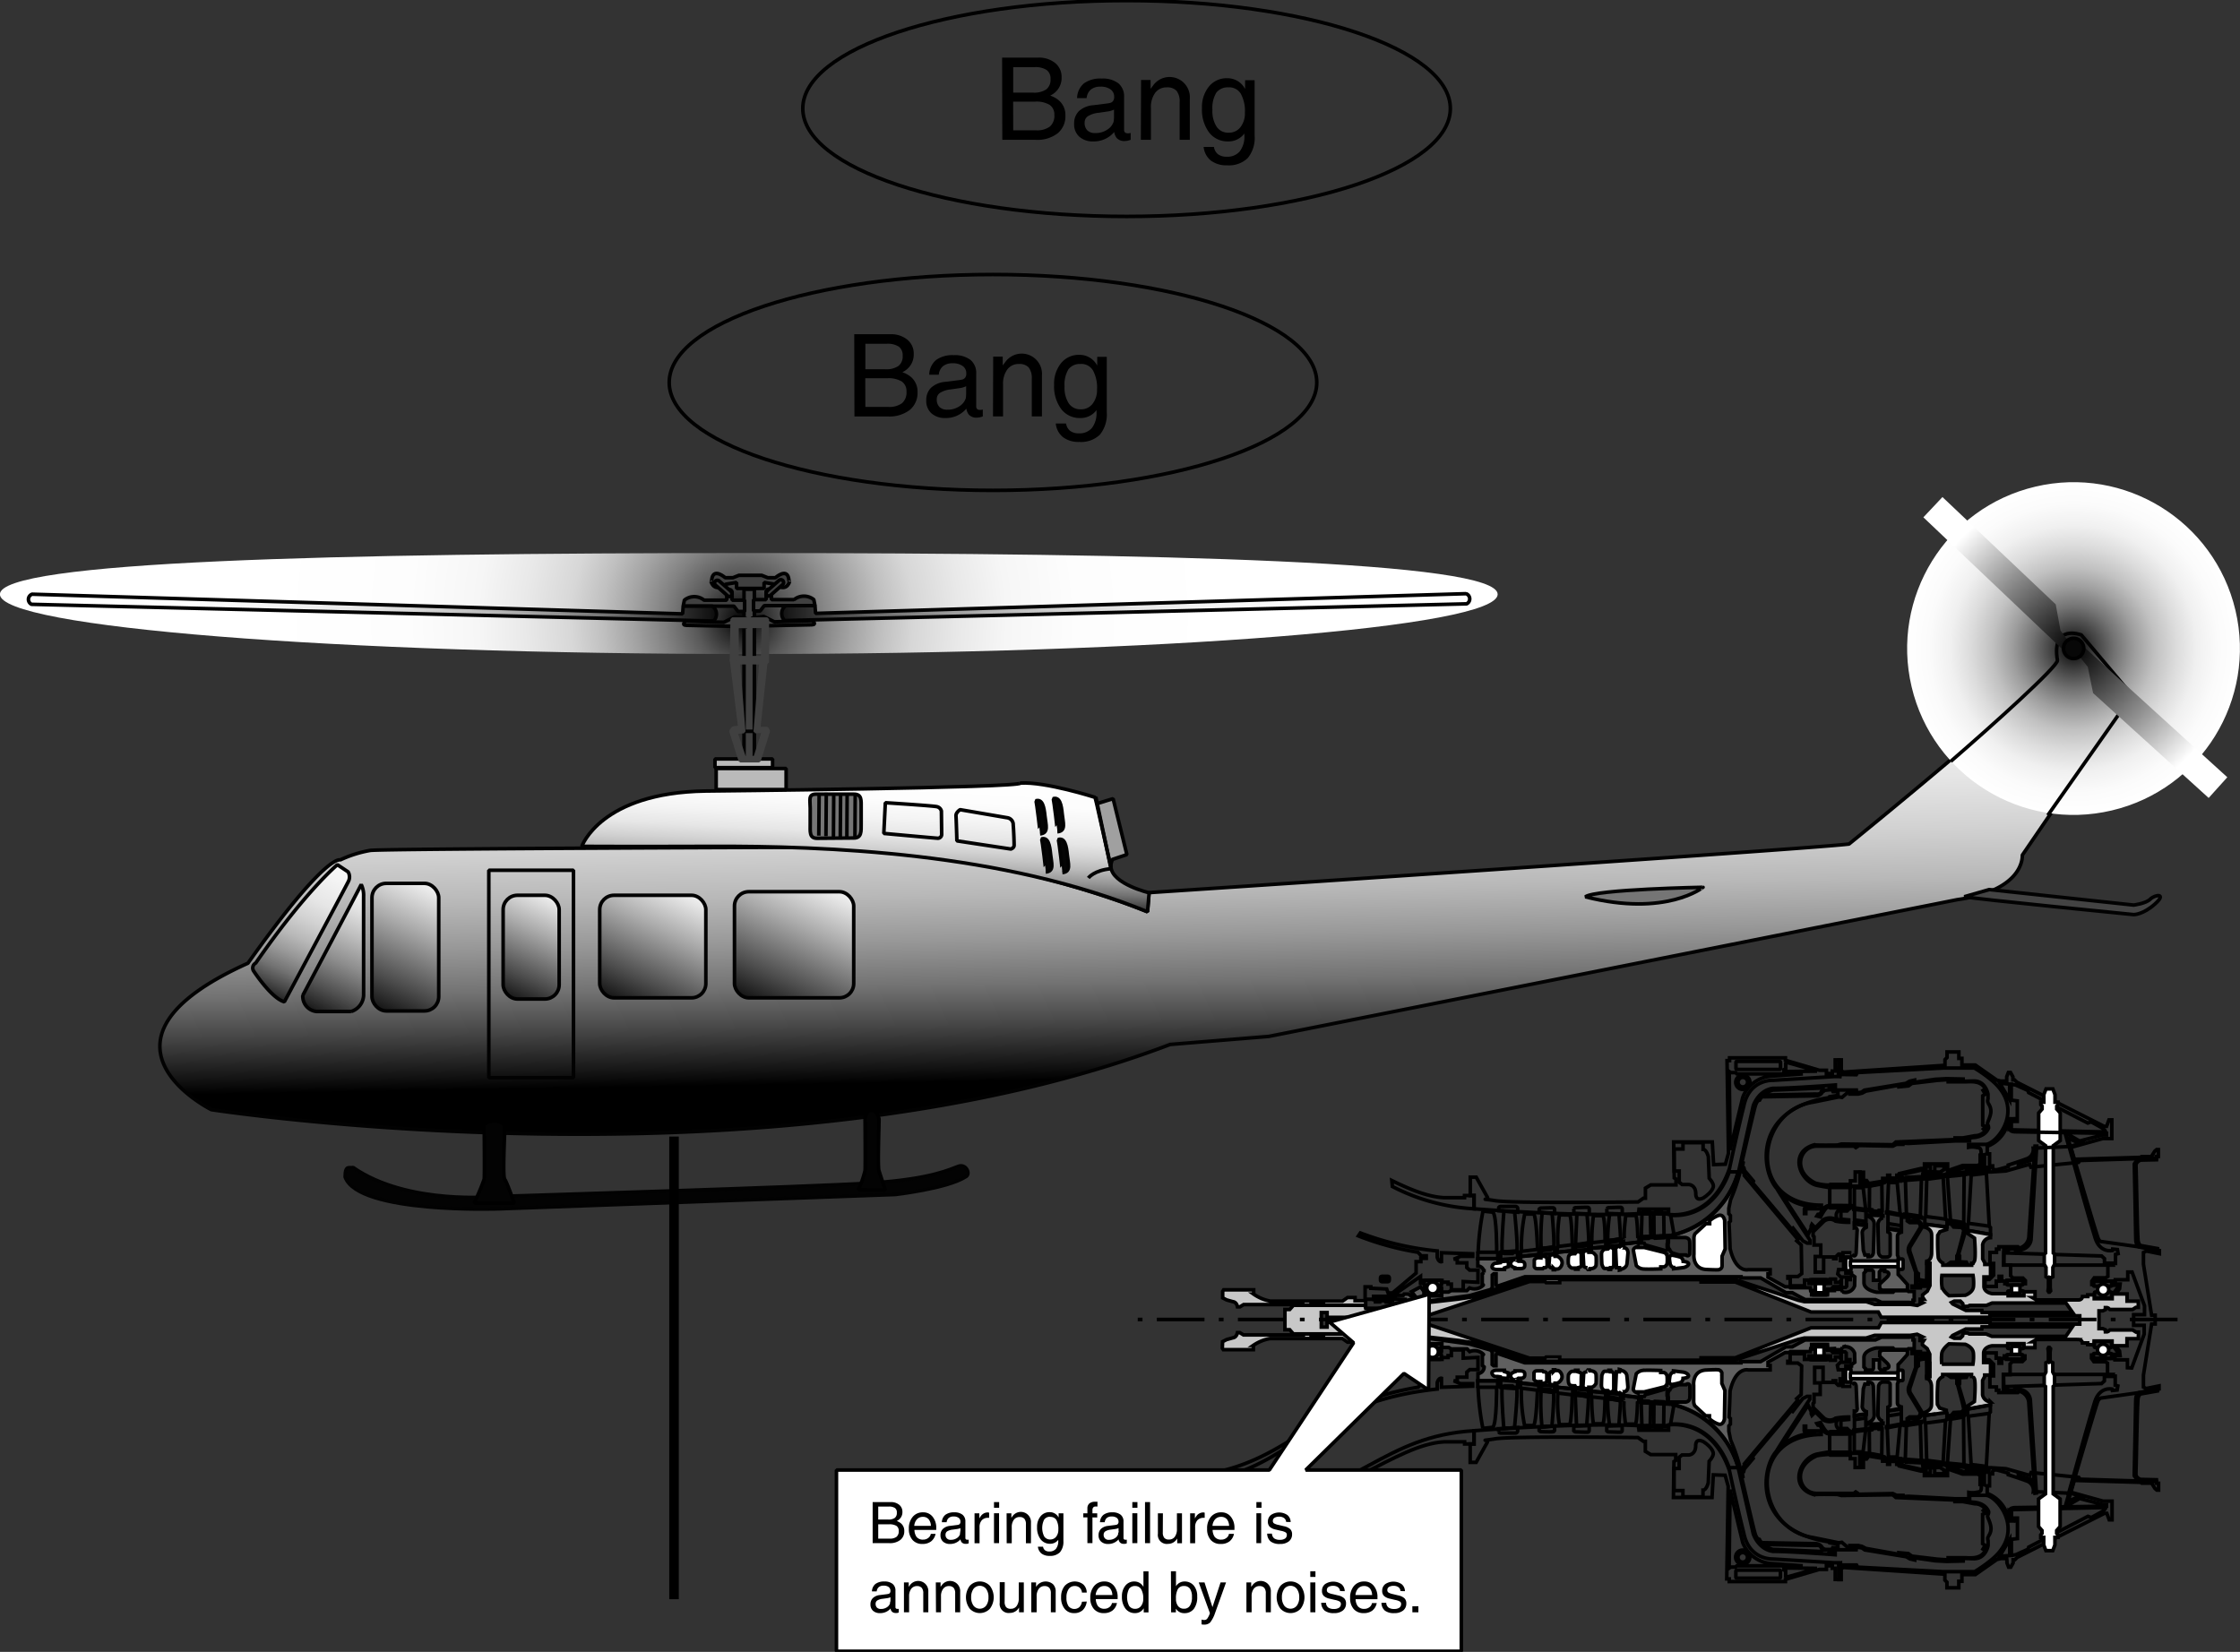 <svg id="Ebene_1" data-name="Ebene 1" xmlns="http://www.w3.org/2000/svg" xmlns:xlink="http://www.w3.org/1999/xlink" width="165.67mm" height="122.19mm" viewBox="0 0 469.61 346.36">
  <rect x="0" y="0" width="469.61" height="346.36" fill="#333333" stroke="none"/>
  <defs>
    <style>
      .cls-1, .cls-21, .cls-22, .cls-26 {
        fill: #404040;
      }

      .cls-1, .cls-11, .cls-12, .cls-13, .cls-14, .cls-15, .cls-16, .cls-17, .cls-18, .cls-19, .cls-20, .cls-21, .cls-23, .cls-24, .cls-25, .cls-3, .cls-5, .cls-6, .cls-7, .cls-8, .cls-9 {
        stroke: #020202;
      }

      .cls-1, .cls-10, .cls-11, .cls-12, .cls-13, .cls-14, .cls-15, .cls-16, .cls-17, .cls-18, .cls-19, .cls-20, .cls-21, .cls-22, .cls-23, .cls-24, .cls-25, .cls-26, .cls-28, .cls-29, .cls-3, .cls-30, .cls-37, .cls-5, .cls-6, .cls-7, .cls-8, .cls-9 {
        stroke-miterlimit: 1;
      }

      .cls-1, .cls-10, .cls-11, .cls-12, .cls-13, .cls-14, .cls-15, .cls-16, .cls-17, .cls-18, .cls-19, .cls-20, .cls-21, .cls-22, .cls-23, .cls-24, .cls-25, .cls-26, .cls-28, .cls-3, .cls-30, .cls-31, .cls-32, .cls-33, .cls-34, .cls-36, .cls-37, .cls-5, .cls-6, .cls-7, .cls-8, .cls-9 {
        stroke-width: 0.75px;
      }

      .cls-10, .cls-14, .cls-15, .cls-16, .cls-18, .cls-19, .cls-2, .cls-21, .cls-22, .cls-23, .cls-24, .cls-25, .cls-26, .cls-27, .cls-28, .cls-3, .cls-37, .cls-6, .cls-7, .cls-8, .cls-9 {
        fill-rule: evenodd;
      }

      .cls-2 {
        fill: url(#radial-gradient);
      }

      .cls-3 {
        fill: url(#Neuer_Verlauf_2);
      }

      .cls-4 {
        fill: url(#radial-gradient-2);
      }

      .cls-5 {
        fill: url(#linear-gradient);
      }

      .cls-6 {
        fill: #a0a0a0;
      }

      .cls-7 {
        fill: url(#Neuer_Verlauf_2-2);
      }

      .cls-8 {
        fill: #757575;
      }

      .cls-10, .cls-9 {
        fill: #030303;
      }

      .cls-10, .cls-22, .cls-28, .cls-29, .cls-30, .cls-31, .cls-32, .cls-33, .cls-34, .cls-35, .cls-36, .cls-37 {
        stroke: #000;
      }

      .cls-11 {
        fill: url(#linear-gradient-2);
      }

      .cls-12 {
        fill: url(#linear-gradient-3);
      }

      .cls-13 {
        fill: url(#linear-gradient-4);
      }

      .cls-14 {
        fill: url(#linear-gradient-5);
      }

      .cls-15 {
        fill: url(#Neuer_Verlauf_2-3);
      }

      .cls-16 {
        fill: #767676;
      }

      .cls-17, .cls-18, .cls-29, .cls-30, .cls-31, .cls-36 {
        fill: none;
      }

      .cls-19 {
        fill: #050505;
      }

      .cls-20 {
        fill: #bababa;
      }

      .cls-23 {
        fill: url(#Neuer_Verlauf_2-4);
      }

      .cls-24 {
        fill: #434343;
      }

      .cls-25 {
        fill: url(#Neuer_Verlauf_2-5);
      }

      .cls-26 {
        stroke: #404040;
      }

      .cls-27 {
        fill: url(#radial-gradient-3);
      }

      .cls-28 {
        fill: #070707;
      }

      .cls-29 {
        stroke-width: 2px;
      }

      .cls-32 {
        fill: #606060;
      }

      .cls-33 {
        fill: #c8c8c8;
      }

      .cls-34, .cls-35, .cls-37 {
        fill: #fff;
      }

      .cls-36 {
        stroke-dasharray: 1 3 10 3;
      }
    </style>
    <radialGradient id="radial-gradient" cx="247.67" cy="203" r="163.06" gradientTransform="translate(-12.33 178.65)" gradientUnits="userSpaceOnUse">
      <stop offset="0"/>
      <stop offset="0.03" stop-color="#2e2e2e"/>
      <stop offset="0.06" stop-color="#595959"/>
      <stop offset="0.1" stop-color="#818181"/>
      <stop offset="0.14" stop-color="#a3a3a3"/>
      <stop offset="0.18" stop-color="silver"/>
      <stop offset="0.22" stop-color="#d7d7d7"/>
      <stop offset="0.28" stop-color="#e9e9e9"/>
      <stop offset="0.34" stop-color="#f6f6f6"/>
      <stop offset="0.43" stop-color="#fdfdfd"/>
      <stop offset="0.62" stop-color="#fff"/>
    </radialGradient>
    <linearGradient id="Neuer_Verlauf_2" data-name="Neuer Verlauf 2" x1="331.02" y1="180.13" x2="333.02" y2="299.13" gradientTransform="translate(-12.33 178.65)" gradientUnits="userSpaceOnUse">
      <stop offset="0" stop-color="#fff"/>
      <stop offset="0.24" stop-color="#fdfdfd"/>
      <stop offset="0.37" stop-color="#f4f4f4"/>
      <stop offset="0.49" stop-color="#e6e6e6"/>
      <stop offset="0.58" stop-color="#d2d2d2"/>
      <stop offset="0.67" stop-color="#b8b8b8"/>
      <stop offset="0.75" stop-color="#989898"/>
      <stop offset="0.83" stop-color="#727272"/>
      <stop offset="0.9" stop-color="#464646"/>
      <stop offset="0.97" stop-color="#161616"/>
      <stop offset="1"/>
    </linearGradient>
    <radialGradient id="radial-gradient-2" cx="526.75" cy="209" r="34.88" gradientTransform="translate(49.78 63.22) rotate(13.28)" gradientUnits="userSpaceOnUse">
      <stop offset="0"/>
      <stop offset="0.01" stop-color="#070707"/>
      <stop offset="0.13" stop-color="#404040"/>
      <stop offset="0.25" stop-color="#737373"/>
      <stop offset="0.37" stop-color="#9e9e9e"/>
      <stop offset="0.49" stop-color="#c1c1c1"/>
      <stop offset="0.62" stop-color="#dcdcdc"/>
      <stop offset="0.74" stop-color="#f0f0f0"/>
      <stop offset="0.87" stop-color="#fbfbfb"/>
      <stop offset="1" stop-color="#fff"/>
    </radialGradient>
    <linearGradient id="linear-gradient" x1="184.02" y1="256.67" x2="169.99" y2="286.56" gradientTransform="translate(-92.02 -73.03)" gradientUnits="userSpaceOnUse">
      <stop offset="0" stop-color="#fff"/>
      <stop offset="0.12" stop-color="#e8e8e8"/>
      <stop offset="0.37" stop-color="#ababab"/>
      <stop offset="0.73" stop-color="#4c4c4c"/>
      <stop offset="1"/>
    </linearGradient>
    <linearGradient id="Neuer_Verlauf_2-2" x1="274.6" y1="233.04" x2="273.07" y2="263.22" xlink:href="#Neuer_Verlauf_2"/>
    <linearGradient id="linear-gradient-2" x1="265.65" y1="255.9" x2="251.36" y2="286.33" xlink:href="#linear-gradient"/>
    <linearGradient id="linear-gradient-3" x1="235.63" y1="257.11" x2="222.13" y2="285.87" xlink:href="#linear-gradient"/>
    <linearGradient id="linear-gradient-4" x1="209.23" y1="259.15" x2="197.53" y2="284.08" xlink:href="#linear-gradient"/>
    <linearGradient id="linear-gradient-5" x1="172.86" y1="258.68" x2="159.01" y2="288.2" gradientTransform="translate(-12.33 178.65)" gradientUnits="userSpaceOnUse">
      <stop offset="0" stop-color="#fff"/>
      <stop offset="0.09" stop-color="#f7f7f7"/>
      <stop offset="0.22" stop-color="#e2e2e2"/>
      <stop offset="0.38" stop-color="#bebebe"/>
      <stop offset="0.57" stop-color="#8d8d8d"/>
      <stop offset="0.77" stop-color="#4f4f4f"/>
      <stop offset="0.99" stop-color="#030303"/>
      <stop offset="1"/>
    </linearGradient>
    <linearGradient id="Neuer_Verlauf_2-3" x1="167.5" y1="240.24" x2="147.17" y2="283.57" xlink:href="#Neuer_Verlauf_2"/>
    <linearGradient id="Neuer_Verlauf_2-4" x1="96.67" y1="199.44" x2="244.67" y2="201.44" xlink:href="#Neuer_Verlauf_2"/>
    <linearGradient id="Neuer_Verlauf_2-5" x1="401.99" y1="198.39" x2="252.09" y2="201.68" xlink:href="#Neuer_Verlauf_2"/>
    <radialGradient id="radial-gradient-3" cx="526.75" cy="209" r="33.06" gradientTransform="translate(-92.02 -73.03)" gradientUnits="userSpaceOnUse">
      <stop offset="0"/>
      <stop offset="0.18" stop-color="#292929"/>
      <stop offset="0.59" stop-color="#919191"/>
      <stop offset="1" stop-color="#fff"/>
    </radialGradient>
  </defs>
  <title>change-in-noise-level.svg</title>
  <g>
    <rect class="cls-1" x="154.58" y="118.82" width="5.12" height="6.87"/>
    <path class="cls-2" d="M236.67,388.82c86.7,0,157-5.61,157-12.52s-70.28-8.65-157-8.65-157,1.73-157,8.65S150,388.82,236.67,388.82Z" transform="translate(-79.69 -251.69)"/>
    <path class="cls-3" d="M131.67,453.65C148.15,430.44,151,432,151,432a24.7,24.7,0,0,1,6.33-2c3-.38,93-.67,93-.67,36.67-.33,69.92,13.52,69.92,13.52s.14-1.48.33-4c0,0,139.08-9.19,146.75-10.19,0,0,43.94-35.6,43.67-38.66-1.3-7.75,5-5.34,5-5.34l10.66,12.67-23,33.67s.67,7.33-13.66,9.33L345.69,469,325,470.69c-83.54,31.79-201,13.67-201,13.67S95.22,470.06,131.67,453.65Z" transform="translate(-79.69 -251.69)"/>
    <circle class="cls-4" cx="514.42" cy="387.65" r="34.88" transform="translate(-155 -123.13) rotate(-13.28)"/>
    <rect class="cls-5" x="77.98" y="185.22" width="14" height="26.75" rx="3" ry="3"/>
    <path class="cls-6" d="M309.61,420.21l3.44-1.06,2.89,11.73-3,1a3,3,0,0,0-.34,1.64" transform="translate(-79.69 -251.69)"/>
    <path class="cls-7" d="M312.6,433.52c.35,3.57,8,5.36,8,5.36l-.33,4c-30.36-12.48-67.37-13.82-91.61-13.73-16.09.06-27,0-27,0s3.94-11.27,25.94-11.6c0,0,66.33-.67,66-1.67,5.33-.33,15.67,3,15.67,3l.33,1.33Z" transform="translate(-79.69 -251.69)"/>
    <path class="cls-8" d="M412.07,439.73c2.1-1.58,24.66-2,24.66-2S429,444,412.07,439.73Z" transform="translate(-79.69 -251.69)"/>
    <path class="cls-9" d="M153.71,496.48c-.75.25-1.66-.66-1.66,2,2.75,7.75,32.33,6.67,32.33,6.67l83-3s10.83-1.25,14.67-3.67c1.25-.5.25-2.83-1.42-2.25s-5.58,2.67-18.17,3.5-78.75,2.84-78.75,2.84S165.21,504.48,153.71,496.48Z" transform="translate(-79.69 -251.69)"/>
    <path class="cls-10" d="M265.3,501.23s-1-3-1.34-4.08.09-10.75,0-10.92c-1.08-3.08-2.91-1.33-2.91,0,0,0,.08,9.84,0,10.92a21,21,0,0,1-1.42,4Z" transform="translate(-79.69 -251.69)"/>
    <path class="cls-10" d="M187.5,503.94s-1.48-4.24-2-5,.12-11.12,0-11.24c-1.3-1.82-4.3-.71-4.3,0,0,0,.12,10.45,0,11.24a51.12,51.12,0,0,1-2.1,5Z" transform="translate(-79.69 -251.69)"/>
    <rect class="cls-11" x="153.98" y="186.97" width="25" height="22.25" rx="3" ry="3"/>
    <rect class="cls-12" x="125.73" y="187.72" width="22.25" height="21.5" rx="3" ry="3"/>
    <rect class="cls-13" x="105.48" y="187.72" width="11.75" height="21.75" rx="3" ry="3"/>
    <path class="cls-14" d="M155.42,437.15c-.87,1.75-12.25,23.25-12.25,23.25a3.2,3.2,0,0,0,2.88,3.38h7.25a3.73,3.73,0,0,0,2.62-3.38V439.65A5.23,5.23,0,0,0,155.42,437.15Z" transform="translate(-79.69 -251.69)"/>
    <path class="cls-15" d="M150.42,433s-6.75,5.62-17.12,20.62a1.17,1.17,0,0,0-.38,1.75c.25.38,3.75,5.63,6.38,6.38,0,0,12.75-23.88,13.37-25.13a2.08,2.08,0,0,0,0-2.12Z" transform="translate(-79.69 -251.69)"/>
    <path class="cls-16" d="M258.67,427.4c1.66,0,1.56-1.34,1.56-3v-3.25c0-1.66.16-2.94-1.5-2.94h-8c-1.65,0-1.18,1.28-1.18,2.94v3.25c0,1.66-.22,3.06,1.43,3.06Z" transform="translate(-79.69 -251.69)"/>
    <line class="cls-17" x1="179.29" y1="166.65" x2="179.23" y2="175.78"/>
    <line class="cls-17" x1="177.6" y1="166.65" x2="177.54" y2="175.78"/>
    <line class="cls-17" x1="176.23" y1="166.53" x2="176.16" y2="175.65"/>
    <line class="cls-17" x1="174.79" y1="166.4" x2="174.73" y2="175.53"/>
    <line class="cls-17" x1="173.23" y1="166.22" x2="173.16" y2="175.34"/>
    <line class="cls-17" x1="171.73" y1="166.47" x2="171.66" y2="175.22"/>
    <path class="cls-18" d="M265.3,420s9.87.63,10.75.82a1.23,1.23,0,0,1,1,.93l.06,4.88a.81.81,0,0,1-.94.81c-.94-.06-11.19-1-11.19-1Z" transform="translate(-79.69 -251.69)"/>
    <path class="cls-18" d="M280.11,422.78c-.06-.75.87-1.32.87-1.32l9.88,1.69a1.45,1.45,0,0,1,1.25,1.5c.12,1.44.19,3.63.19,4.25s-.69.81-.69.81L280.3,428S280.17,423.53,280.11,422.78Z" transform="translate(-79.69 -251.69)"/>
    <path class="cls-19" d="M296.86,419.59c1.39-.39,1.71,1.34,1.9,3.19s.85,3.56-1,3.75C297.8,426.53,297.05,419.9,296.86,419.59Z" transform="translate(-79.69 -251.69)"/>
    <path class="cls-19" d="M298.05,427.59c1.39-.39,1.71,1.34,1.89,3.19s.86,3.56-1,3.75C299,434.53,298.23,427.9,298.05,427.59Z" transform="translate(-79.69 -251.69)"/>
    <path class="cls-19" d="M300.48,419.15c1.4-.39,1.72,1.34,1.9,3.19s.85,3.56-1,3.75C301.42,426.09,300.67,419.46,300.48,419.15Z" transform="translate(-79.69 -251.69)"/>
    <path class="cls-19" d="M301.55,427.71c1.39-.39,1.71,1.34,1.89,3.19s.86,3.56-1,3.75C302.48,434.65,301.73,428,301.55,427.71Z" transform="translate(-79.69 -251.69)"/>
    <path class="cls-18" d="M299.23,423" transform="translate(-79.69 -251.69)"/>
    <path class="cls-18" d="M309.42,418.78l3.19,15.06c-3.56.31-4.75,1.94-4.75,1.94" transform="translate(-79.69 -251.69)"/>
    <rect class="cls-17" x="102.48" y="182.47" width="17.75" height="43.5"/>
    <rect class="cls-20" x="150.14" y="161.13" width="14.67" height="4.42"/>
    <rect class="cls-20" x="149.89" y="159.13" width="12.08" height="1.83"/>
    <rect class="cls-1" x="155.98" y="123.55" width="2.17" height="35.67"/>
    <line class="cls-1" x1="155.73" y1="153.34" x2="158.48" y2="153.34"/>
    <path class="cls-21" d="M223.17,377.53l-.25,1.25h10.63l.87,1.12h1.38v-2.37h-2.63v-1.75c-.42-1-1.12,0-1.12,0v1.75H227.3A3.27,3.27,0,0,0,223.17,377.53Z" transform="translate(-79.69 -251.69)"/>
    <path class="cls-22" d="M239.88,375.07v-1.25l2.25.37s2.25,1.84,3.08-.5c0,.38-.21-.87-.21-.87-.5-2-2.75,0-2.75,0h-1.62l-1.25-.5h-4.77l-1.25.5h-1.63s-2.25-2-2.75,0c0,0-.2,1.25-.2.87.83,2.34,3.08.5,3.08.5l2.25-.37v1.25Z" transform="translate(-79.69 -251.69)"/>
    <path class="cls-23" d="M229.05,378.78h-6.13l-.12,1.62L86.42,376.28a1.15,1.15,0,0,0-.12,2.12l143,3.5A2.07,2.07,0,0,0,229.05,378.78Z" transform="translate(-79.69 -251.69)"/>
    <path class="cls-24" d="M496.73,438.21,527,441.46s2.57-.31,3.5-1.25,3.57-1.31,1,1-4.5,2.25-4.5,2.25-33-3.25-35.5-3.75Z" transform="translate(-79.69 -251.69)"/>
    <path class="cls-18" d="M491.17,439.65" transform="translate(-79.69 -251.69)"/>
    <path class="cls-22" d="M233,376.65c.42-.67-.23-1.12-.47-1.34l-2.07-1.81a.58.58,0,0,0-.82.06h0a.58.58,0,0,0,.05.82l2.07,1.81c.24.21.74.77,1,.53Z" transform="translate(-79.69 -251.69)"/>
    <path class="cls-21" d="M250.3,377.42l.25,1.25H239.92l-.87,1.13h-1.38v-2.38h2.63v-1.75c.41-1,1.12,0,1.12,0v1.75h4.75A3.28,3.28,0,0,1,250.3,377.42Z" transform="translate(-79.69 -251.69)"/>
    <path class="cls-25" d="M244.42,378.67h6.13l.12,1.63,136.38-4.13a1.16,1.16,0,0,1,.12,2.13l-143,3.5A2.08,2.08,0,0,1,244.42,378.67Z" transform="translate(-79.69 -251.69)"/>
    <path class="cls-22" d="M240.46,376.55c-.41-.67.24-1.13.48-1.34L243,373.4a.57.57,0,0,1,.82.05h0a.58.58,0,0,1-.05.82l-2.07,1.82c-.24.21-.74.77-1,.53Z" transform="translate(-79.69 -251.69)"/>
    <path class="cls-22" d="M223.57,382.8c1.12,0,12.71.29,12.71.29l-.09-1.67-2.5-.37-2.25,1.12-8-.25S222.44,382.75,223.57,382.8Z" transform="translate(-79.69 -251.69)"/>
    <path class="cls-22" d="M249.9,382.69c-1.12,0-12.71.29-12.71.29l.09-1.66,2.5-.38,2.25,1.13,8-.25S251,382.65,249.9,382.69Z" transform="translate(-79.69 -251.69)"/>
    <path class="cls-26" d="M235.73,410.56l-1.81-5.35,1.69-.13-1.19-15-.5.54h5.86l-.5-.54-1.25,15,1.77-.11L238,410.56Zm3.19.3,1.83-5.84-.27-.56h-1.75l1.5-13.87-.45-1h-5.86l-.87.39,1.75,14.2-1.38.16-.48.65,1.84,5.84.11.35h3.92Z" transform="translate(-79.69 -251.69)"/>
    <path class="cls-26" d="M240.55,390.06V381.5h-7.36v.5l-.14,8.21.14.35h7.36Zm-6.36,0,0-7,5.56-.07-.18,7.1Z" transform="translate(-79.69 -251.69)"/>
    <path class="cls-18" d="M488.67,411.32c8.74-7.55,22.47-19.91,22.36-21.17-1.3-7.75,5-5.33,5-5.33l10.66,12.66L509,422.65" transform="translate(-79.69 -251.69)"/>
    <polygon class="cls-27" points="433.48 134.22 431.98 132.22 430.98 126.72 407.23 104.22 403.23 108.47 432.73 136.47 433.48 134.22"/>
    <polygon class="cls-27" points="436.15 137.87 437.7 139.84 438.81 145.32 463.04 167.31 466.95 162.97 436.86 135.61 436.15 137.87"/>
    <path class="cls-28" d="M514.42,389.77a2.12,2.12,0,1,0-2.12-2.12A2.12,2.12,0,0,0,514.42,389.77Z" transform="translate(-79.69 -251.69)"/>
  </g>
  <line class="cls-29" x1="141.31" y1="238.31" x2="141.31" y2="335.31"/>
  <ellipse class="cls-30" cx="236.18" cy="22.75" rx="67.88" ry="22.63"/>
  <ellipse class="cls-30" cx="208.18" cy="80.19" rx="67.88" ry="22.63"/>
  <g>
    <path d="M289.78,263.77h7.57a5.36,5.36,0,0,1,3.55,1.13,3.71,3.71,0,0,1,1.35,3,4,4,0,0,1-1.59,3.35,4.27,4.27,0,0,1-.79.48,6,6,0,0,1,1.49.76,4,4,0,0,1,1.69,3.41,4.61,4.61,0,0,1-1.65,3.76,7,7,0,0,1-4.58,1.35h-7Zm2.33,7.34h4.16a4.51,4.51,0,0,0,2.78-.69,2.54,2.54,0,0,0,.88-2.16,2.2,2.2,0,0,0-.81-1.89,4.3,4.3,0,0,0-2.54-.6h-4.47Zm0,7.9h4.75a4.5,4.5,0,0,0,2.93-.78,2.94,2.94,0,0,0,.94-2.43,2.41,2.41,0,0,0-1-2.13,5.41,5.41,0,0,0-3.05-.67h-4.59Z" transform="translate(-79.69 -251.69)"/>
    <path d="M308.87,281.34a4.19,4.19,0,0,1-2.92-1,3.43,3.43,0,0,1-1.07-2.66,3.59,3.59,0,0,1,1-2.69,5,5,0,0,1,3-1.24l2.87-.36a6.66,6.66,0,0,0,.67-.12,1.08,1.08,0,0,0,.63-.42,1.35,1.35,0,0,0,.22-.8V272a1.84,1.84,0,0,0-.76-1.57,3.47,3.47,0,0,0-2.12-.57,3.09,3.09,0,0,0-2,.6,2.68,2.68,0,0,0-.89,1.8H305.5a4.13,4.13,0,0,1,1.45-3.1,5.87,5.87,0,0,1,3.73-1,5.35,5.35,0,0,1,3.48,1,3.54,3.54,0,0,1,1.19,2.88v6.9a.73.73,0,0,0,.19.51.76.76,0,0,0,.53.19l.27,0a3.39,3.39,0,0,0,.39-.08V281a4,4,0,0,1-.64.19,3.63,3.63,0,0,1-.57.07,2.12,2.12,0,0,1-1.74-.66,2.8,2.8,0,0,1-.5-1.23,5.65,5.65,0,0,1-.54.56A5.59,5.59,0,0,1,308.87,281.34Zm4.37-5.31v-1.36a4.38,4.38,0,0,1-1.3.39l-1.93.28a5.2,5.2,0,0,0-2.23.71,1.56,1.56,0,0,0-.7,1.35,2.2,2.2,0,0,0,.57,1.63,2.27,2.27,0,0,0,1.63.56,4.4,4.4,0,0,0,2.81-.9,3.08,3.08,0,0,0,1.05-1.43,2.79,2.79,0,0,0,.07-.48Q313.24,276.44,313.24,276Z" transform="translate(-79.69 -251.69)"/>
    <path d="M318.91,268.46h2v1.85l.47-.62a4.25,4.25,0,0,1,7.75,2.72V281H327v-7.87a3.64,3.64,0,0,0-.64-2.39,2.62,2.62,0,0,0-2.07-.73,2.9,2.9,0,0,0-2.42,1.15,5,5,0,0,0-.89,3.13V281h-2.11Z" transform="translate(-79.69 -251.69)"/>
    <path d="M336.86,284.55a3.38,3.38,0,0,0,2.76-1.14,5.12,5.12,0,0,0,.95-3.34v-.39a4.11,4.11,0,0,1-3.4,1.66,4.86,4.86,0,0,1-4-1.88,8,8,0,0,1-1.49-5.08,6.83,6.83,0,0,1,1.47-4.56,4.76,4.76,0,0,1,3.83-1.73,4.14,4.14,0,0,1,3.59,2l.15.23v-1.81h2v11.61a6.72,6.72,0,0,1-1.43,4.7,5.68,5.68,0,0,1-4.36,1.53,5.34,5.34,0,0,1-3.39-1,4.19,4.19,0,0,1-1.51-2.86h2.16A2.43,2.43,0,0,0,335,284,2.94,2.94,0,0,0,336.86,284.55Zm.41-14.54a3,3,0,0,0-2.59,1.12,6.21,6.21,0,0,0-.81,3.58,6.06,6.06,0,0,0,.88,3.55,2.89,2.89,0,0,0,2.52,1.25,3,3,0,0,0,2.47-1.15,4.65,4.65,0,0,0,.94-3,7.54,7.54,0,0,0-.85-4A2.83,2.83,0,0,0,337.27,270Z" transform="translate(-79.69 -251.69)"/>
  </g>
  <g>
    <path d="M258.78,321.77h7.57a5.36,5.36,0,0,1,3.55,1.13,3.71,3.71,0,0,1,1.35,3,4,4,0,0,1-1.59,3.35,4.27,4.27,0,0,1-.79.48,6,6,0,0,1,1.49.76,4,4,0,0,1,1.69,3.41,4.61,4.61,0,0,1-1.65,3.76,7,7,0,0,1-4.58,1.35h-7Zm2.33,7.34h4.16a4.51,4.51,0,0,0,2.78-.69,2.54,2.54,0,0,0,.88-2.16,2.2,2.2,0,0,0-.81-1.89,4.3,4.3,0,0,0-2.54-.6h-4.47Zm0,7.9h4.75a4.5,4.5,0,0,0,2.93-.78,2.94,2.94,0,0,0,.94-2.43,2.41,2.41,0,0,0-1-2.13,5.41,5.41,0,0,0-3.05-.67h-4.59Z" transform="translate(-79.69 -251.69)"/>
    <path d="M277.87,339.34a4.19,4.19,0,0,1-2.92-1,3.43,3.43,0,0,1-1.07-2.66,3.59,3.59,0,0,1,1-2.69,5,5,0,0,1,3-1.24l2.87-.36a6.66,6.66,0,0,0,.67-.12,1.08,1.08,0,0,0,.63-.42,1.35,1.35,0,0,0,.22-.8V330a1.84,1.84,0,0,0-.76-1.57,3.47,3.47,0,0,0-2.12-.57,3.09,3.09,0,0,0-2,.6,2.68,2.68,0,0,0-.89,1.8H274.5a4.13,4.13,0,0,1,1.45-3.1,5.87,5.87,0,0,1,3.73-1,5.35,5.35,0,0,1,3.48,1,3.54,3.54,0,0,1,1.19,2.88v6.9a.73.73,0,0,0,.19.51.76.76,0,0,0,.53.19l.27,0a3.39,3.39,0,0,0,.39-.08V339a4,4,0,0,1-.64.19,3.63,3.63,0,0,1-.57.07,2.12,2.12,0,0,1-1.74-.66,2.8,2.8,0,0,1-.5-1.23,5.65,5.65,0,0,1-.54.56A5.59,5.59,0,0,1,277.87,339.34Zm4.37-5.31v-1.36a4.38,4.38,0,0,1-1.3.39l-1.93.28a5.2,5.2,0,0,0-2.23.71,1.56,1.56,0,0,0-.7,1.35,2.2,2.2,0,0,0,.57,1.63,2.27,2.27,0,0,0,1.63.56,4.4,4.4,0,0,0,2.81-.9,3.08,3.08,0,0,0,1.05-1.43,2.79,2.79,0,0,0,.07-.48Q282.24,334.44,282.24,334Z" transform="translate(-79.69 -251.69)"/>
    <path d="M287.91,326.46h2v1.85l.47-.62a4.25,4.25,0,0,1,7.75,2.72V339H296v-7.87a3.64,3.64,0,0,0-.64-2.39,2.62,2.62,0,0,0-2.07-.73,2.9,2.9,0,0,0-2.42,1.15,5,5,0,0,0-.89,3.13V339h-2.11Z" transform="translate(-79.69 -251.69)"/>
    <path d="M305.86,342.55a3.38,3.38,0,0,0,2.76-1.14,5.12,5.12,0,0,0,.95-3.34v-.39a4.11,4.11,0,0,1-3.4,1.66,4.86,4.86,0,0,1-4-1.88,8,8,0,0,1-1.49-5.08,6.83,6.83,0,0,1,1.47-4.56,4.76,4.76,0,0,1,3.83-1.73,4.14,4.14,0,0,1,3.59,2l.15.23v-1.81h2v11.61a6.72,6.72,0,0,1-1.43,4.7,5.68,5.68,0,0,1-4.36,1.53,5.34,5.34,0,0,1-3.39-1,4.19,4.19,0,0,1-1.51-2.86h2.16A2.43,2.43,0,0,0,304,342,2.94,2.94,0,0,0,305.86,342.55Zm.41-14.54a3,3,0,0,0-2.59,1.12,6.21,6.21,0,0,0-.81,3.58,6.06,6.06,0,0,0,.88,3.55,2.89,2.89,0,0,0,2.52,1.25,3,3,0,0,0,2.47-1.15,4.65,4.65,0,0,0,.94-3,7.54,7.54,0,0,0-.85-4A2.83,2.83,0,0,0,306.27,328Z" transform="translate(-79.69 -251.69)"/>
  </g>
  <g>
    <path class="cls-31" d="M371.6,500.47a42.13,42.13,0,0,0,17.12,4.67v-2.78h-2v.45h-4.37c-3.32-.2-6.86-1.63-10.87-3.59Z" transform="translate(-79.69 -251.69)"/>
    <path class="cls-31" d="M364.47,510.83a61.12,61.12,0,0,0,12.5,3.43l.68.75h1.05v.53h-1.13v.68h-1v2.41l-4.93,4.16-.94,0-.3-.83-3.32-.15v-.3h-1.2l0,2.6h1.9v-.47h3.71l.36-.4,5.65-3.92v1.44h.73v-.61H382l0,.38,1.28,0v.4h.68v1.2h2.49v-1.73l3.09.15V518h-1.74l-.6-.53v-1h-2v-.76h-.75l1.43-.6h2.56v-.53l-6.55-.22v1.88s-.57.17-.89-.92l0-1.34a61.58,61.58,0,0,1-16.11-3.77Z" transform="translate(-79.69 -251.69)"/>
    <path class="cls-32" d="M374.67,524.13l-3.05-.08.76-.75h1.5l.18-.28.89,0,.89.63h.68l-.9-1.13,1.88-1,.75,1v.83h3.69v-.75h1.43l.53-.3h3.32l.56-.57a2.62,2.62,0,0,0,2.79-.49l.09-.09c.06-.08-.22-.15-.22-.15v-2.19l.37-.3a1.38,1.38,0,0,0-1.3-1.39v-1.53h4.23v.25l4.75-.4v-.3l3.77-.32,3.81-.36v-.2l7.23-.65v-.2l6.76-.68v-.22l3.26-.38v.22h1.08l.18.36,4.34,1.23.33-.2h.5l.18.37.37.3,1.36.41h1.48a.45.45,0,0,0,.78-.16s.07-1.8,0-2.66-1.06-.83-1.06-.83H430v-.45a19,19,0,0,0,14.11-13.33h.4a39.67,39.67,0,0,1-2,5.83l-.38,1.83v1.13l.33.37v1.18l-.28.28s.23,5.07.21,5.45c1.2,5.17,3.81,4.45,3.81,4.45h4.6v.87h-.45l0,.71,3.59,2h.85l.21.2,3.08,0h1.13l.08.62h.2v.88h3.31v-1.18h.46v.28l1,0v-.25l1.45,0,.25.53a2,2,0,0,0,2.54-1.26l.05-1.9-.7-.51,0-.27h-1.18v-.66h1v-2.38l-.18-.35h-1.43v-.88l1.78,0s-.2,0,.13.4c.75.73.85-.35.85-.35l.2-4.5a.83.83,0,0,0-.05-.55c-.1-.27-.53-.2-.53-.2v-1l2.51.32v.58a1.25,1.25,0,0,0-.85,1l.23,3.77.32,1h.68l0,.35h.35c.7-.05.75-.83.75-.83s.18-5,.18-6.07-1.16-1.48-1.16-1.48v-.36l3,.08v.53a1.43,1.43,0,0,0-1.05,1.28s.08,5.12.13,5.92a1.1,1.1,0,0,0,.72,1,5.85,5.85,0,0,0,1.08,0c.73-.05.63-.6.63-.6s0-3.85,0-4.15-.48-.5-.48-.5v-.8l2.82.4v.45s-.81.18-.81.83v4l.15.3v3.74l.48.48,1.46,1.63V522l-.23.22h-5.07l-.53-.35v-.93s0,0,1.38-1.3-.32-1.36-.32-1.36V518H474l-.3.38v1.75h-1.25v-1.65A.43.43,0,0,0,472,518c-.5,0-1.2,0-1.2,0v.3l-.33.33s0,.4,0,2,2.64,2,2.64,2h3.45l.32-.32h2.74l.17.16H481v1.86l-.25,0v.5l-.93-.07-5.67,0-1.28-.57H458.15l-1.31-.68-1.4-.78h-1.33l-5.3-3.09h-4.12v-.25h-45.3l-5.82,2-.23-.35v-2.26h-.5l-.3.25v2.63l-.33.41-4.47,1.28L379,524.53h-4.24" transform="translate(-79.69 -251.69)"/>
    <path class="cls-33" d="M366,525.41h-8.65l-.13-.25H354.5l-.08.3h-1.5l-.05-.23H340.41l-.78.48h-.5c-.22-1.06-.93-1.08-.93-1.08l-1.35-.38-.83-.43,0-1.35.2-.33v0h6.3v.9A8.9,8.9,0,0,0,346,524.5h15.14l1.06-.75,1.58,0v.66H366Z" transform="translate(-79.69 -251.69)"/>
    <rect class="cls-31" x="298.54" y="268.45" width="3.69" height="1.04" rx="0.15" ry="0.15"/>
    <rect class="cls-31" x="298.58" y="270.78" width="3.67" height="0.9" rx="0.15" ry="0.15"/>
    <rect class="cls-31" x="298.52" y="269.84" width="0.6" height="0.73" rx="0.15" ry="0.15"/>
    <rect class="cls-31" x="301.55" y="269.82" width="0.68" height="0.75" rx="0.15" ry="0.15"/>
    <rect class="cls-31" x="379.61" y="268.35" width="3.39" height="0.75" rx="0.15" ry="0.15"/>
    <rect class="cls-31" x="379.84" y="270.61" width="3.26" height="0.9" rx="0.15" ry="0.15"/>
    <path class="cls-34" d="M423.1,513v.25h1.28s4.06,1,4.29,1.08.53.6.53.6a8.58,8.58,0,0,1,0,1.66,1,1,0,0,1-.65.73h-.68v.42s-3.12.13-3.87,0a2.23,2.23,0,0,1-1.26-.7s-.5-2.49-.6-3.12S423.1,513,423.1,513Z" transform="translate(-79.69 -251.69)"/>
    <path class="cls-34" d="M430.13,514.86a11.89,11.89,0,0,1,1.78.4,1,1,0,0,1,.65.91c2.06.2.88,1.2,0,1.3l-2,.25v-.27c-.4,0-.7-.63-.7-.63s-.29-1.47-.12-1.66A1.24,1.24,0,0,1,430.13,514.86Z" transform="translate(-79.69 -251.69)"/>
    <path class="cls-34" d="M418.4,513.48c.63-.9,1.16-.15,1.16-.15s-.08-.08.67,0,.76,1,.76,1-.18,2.28-.25,2.56a1.43,1.43,0,0,1-1.11.88l-.16.16-.27.06v-.5h-.62Z" transform="translate(-79.69 -251.69)"/>
    <path class="cls-34" d="M416.82,513.55c.65-.8,1.2.16,1.2.16l0,3.44-.33.35h-.35v.37H417v-.22s-.62,0-.92,0-.56-.88-.56-.88-.1-1.61-.07-2.26a1.09,1.09,0,0,1,.7-.9A4.29,4.29,0,0,0,416.82,513.55Z" transform="translate(-79.69 -251.69)"/>
    <path class="cls-34" d="M411.57,514.43c.33-.77,1.23-.35,1.23-.35v.18h.5c.58,0,1,.78,1,.78a12.54,12.54,0,0,1,0,1.9c-.1.68-1,.76-1,.76H413l-.05.17h-.35s-.25-.4-.17-.37c-.81-.08-.71-.45-.71-.45Z" transform="translate(-79.69 -251.69)"/>
    <path class="cls-34" d="M409.89,514.56a.72.72,0,0,1,1.3,0s0,2,.05,2.31a.5.5,0,0,1-.22.46l-.48.15v.32H410v-.22h-.65c-.45,0-.83-.71-.83-.71a6,6,0,0,1,0-1.55C408.63,514.56,409.21,514.56,409.89,514.56Z" transform="translate(-79.69 -251.69)"/>
    <path class="cls-34" d="M404.54,515.14c.38-.63,1.18-.2,1.18-.2v.17h.5c1.79,1,.66,2.66,0,2.66h-.6v.15h-.3v-.4a1,1,0,0,1-.4,0c-.35,0-.5-.55-.5-.55S404.57,515.26,404.54,515.14Z" transform="translate(-79.69 -251.69)"/>
    <path class="cls-31" d="M402.73,515.44" transform="translate(-79.69 -251.69)"/>
    <path class="cls-34" d="M402.73,515.44v-.2a1,1,0,0,1,1.26.2s.05.8.05,1.48-.7.58-.7.58l-.21.2s-.72,0-1.2,0a.62.62,0,0,1-.58-.43V516c0-.51.86-.61.86-.61Z" transform="translate(-79.69 -251.69)"/>
    <path class="cls-34" d="M398,516.14s-.43,0,.45,0,.93.43.9,1-.9.55-.9.55h-1.13v-.17c-1.78-.5-.58-1.91,0-1.69s.4,0,.4,0Z" transform="translate(-79.69 -251.69)"/>
    <path class="cls-34" d="M394.22,516.44v-.2s.85-.1,1.23-.1a.49.49,0,0,1,.48.3v.83l-.83.28v.32h-1.71c-1.6-.17-.65-1.3-.22-1.3l.52-.05Z" transform="translate(-79.69 -251.69)"/>
    <path class="cls-31" d="M390.57,505.63l2.11.23c.83.79.79,8.4.79,8.4l.22.11v1.24h-4.18v-1.24l.12-.11h3.84" transform="translate(-79.69 -251.69)"/>
    <path class="cls-31" d="M389.51,514.37l.08-.38a57,57,0,0,1,1-8.36" transform="translate(-79.69 -251.69)"/>
    <path class="cls-31" d="M394,515.58v-1a.38.38,0,0,1,.4-.4l3.26-.17c.39,0,.39.4.39.4v.88h-.21s0-.77,0-.86-.3-.17-.3-.17l-.49,0-.26.26h-1.69l-.36-.08-.44,0v1.06Z" transform="translate(-79.69 -251.69)"/>
    <path class="cls-31" d="M394.6,514.18c-.12-3,.39-8.55.39-8.55l2.23.13s.75,7.37.47,8.27Z" transform="translate(-79.69 -251.69)"/>
    <path class="cls-31" d="M402.52,514.58v-.8a.31.31,0,0,1,.32-.32,12.84,12.84,0,0,0,2.55-.35c.28-.15.4.53.4.53v.72h-.16s0-.62,0-.7-.25-.14-.25-.14l-.39,0-.22.21-1.58.17-.08-.23-.35,0v.86Z" transform="translate(-79.69 -251.69)"/>
    <path class="cls-31" d="M409.72,513.74V513a.31.31,0,0,1,.32-.33,12.84,12.84,0,0,0,2.55-.35c.28-.15.41.54.41.54v.71l-.3,0s-.05-.69-.06-.77a.48.48,0,0,0-.11-.17l-.32.06-.24.25-1.58.17-.08-.23-.35,0v.86Z" transform="translate(-79.69 -251.69)"/>
    <path class="cls-31" d="M416.61,512.89v-.79a.3.3,0,0,1,.32-.32,11.56,11.56,0,0,0,2.39-.35c.29-.15.36.44.36.44v.73l-.24.08s0-.66-.06-.74a.25.25,0,0,0-.09-.13l-.31-.06-.24.21-1.46.27-.08-.22-.35,0v.85Z" transform="translate(-79.69 -251.69)"/>
    <path class="cls-31" d="M402.79,513.45A50.66,50.66,0,0,1,403,506l2.09.11s.55,6.33.32,7.06Z" transform="translate(-79.69 -251.69)"/>
    <path class="cls-31" d="M393.9,505.56v-.68a.53.53,0,0,1,.47-.23c.34,0,2.69,0,3.07,0a.48.48,0,0,1,.43.42v.79Z" transform="translate(-79.69 -251.69)"/>
    <path class="cls-31" d="M402.38,505.87l0-.65a.53.53,0,0,1,.47-.23c.34,0,2-.07,2.41-.05a.35.35,0,0,1,.35.38v.79Z" transform="translate(-79.69 -251.69)"/>
    <path class="cls-31" d="M409.64,506.12l0-1a.54.54,0,0,1,.47-.22c.34,0,2-.08,2.41-.06a.35.35,0,0,1,.35.39v1Z" transform="translate(-79.69 -251.69)"/>
    <path class="cls-31" d="M416.56,506.12v-1a.57.57,0,0,1,.48-.22c.33,0,2-.08,2.41-.06a.35.35,0,0,1,.34.39v1Z" transform="translate(-79.69 -251.69)"/>
    <path class="cls-31" d="M398.49,515.16l0-.92.17-.19a34.26,34.26,0,0,1,.68-7.81l1.92,0c.56.94.77,7.39.77,7.39l.28.07,0,1Z" transform="translate(-79.69 -251.69)"/>
    <line class="cls-31" x1="318.93" y1="262.37" x2="322.25" y2="261.97"/>
    <path class="cls-31" d="M406.16,514.26v-.94l.15-.29a31.32,31.32,0,0,1,.32-6.61s2.09,0,2.15.06c.41.38.54,6.2.54,6.2l.1.15v1.09Z" transform="translate(-79.69 -251.69)"/>
    <path class="cls-31" d="M413.3,513.43v-1l.11-.15a41.1,41.1,0,0,1,.34-5.68h2c.44.79.44,5.33.44,5.33l.15.11v1.13Z" transform="translate(-79.69 -251.69)"/>
    <line class="cls-31" x1="333.72" y1="260.56" x2="336.47" y2="260.26"/>
    <line class="cls-31" x1="326.62" y1="261.35" x2="329.63" y2="260.99"/>
    <path class="cls-31" d="M410,512.62l.28-6.44,2.11.06s.51,5.57.34,6A20.48,20.48,0,0,1,410,512.62Z" transform="translate(-79.69 -251.69)"/>
    <path class="cls-31" d="M416.74,511.79a37.73,37.73,0,0,1,.42-5.57l1.94,0s.39,5,.32,5.16A15.9,15.9,0,0,1,416.74,511.79Z" transform="translate(-79.69 -251.69)"/>
    <path class="cls-31" d="M420.06,512.53v-1s.17-.21.21-.13c-.29-.61.26-4.86.26-4.86h2.09c.34.43.43,4.48.43,4.48l.25.11v1Z" transform="translate(-79.69 -251.69)"/>
    <path class="cls-31" d="M388.72,505.14v-2.78h-.79v-3.85h1.24l2.34,4.19c.45.79-2.15.15,1.69.75s29.91.26,29.91.26l1.13-.79h.41v-2.11l1.13-.68h5.28l0-1.24-.37-.22-.12-7.54,8.1,0,.27,4.75,2.48-.08.64-2.3-.3-19.43h.53v-.57H454V474l7.12,2.1h1.47v.68h1.24v-.52h.61v-2.34h.79v3.5h-1.06l-12.84.79s-4.93-.26-6.06,5.43c0,0-1.1,4.22-3,13.07-3.88,11.22-12.77,9.6-12.77,9.6v-1.09H423.3a3.64,3.64,0,0,0,0,.94C410.76,506.88,388.72,505.14,388.72,505.14Z" transform="translate(-79.69 -251.69)"/>
    <path class="cls-31" d="M457.65,476.86H443.82l-.26-.27h-1l-.34-.22.19,16.46s2.56-10.74,2.67-11.15a7,7,0,0,1,5.73-4.33Z" transform="translate(-79.69 -251.69)"/>
    <path class="cls-31" d="M445.07,479.59a1,1,0,1,0-1-1A1,1,0,0,0,445.07,479.59Z" transform="translate(-79.69 -251.69)"/>
    <path class="cls-31" d="M445.07,480.12a1.49,1.49,0,1,0-1.49-1.49A1.49,1.49,0,0,0,445.07,480.12Z" transform="translate(-79.69 -251.69)"/>
    <rect class="cls-31" x="363.94" y="222.54" width="9.34" height="1.69" rx="0.15" ry="0.15"/>
    <path class="cls-31" d="M460.62,476.29s-6.55-2-6.55-1.84v1.32l-.38.18v.42Z" transform="translate(-79.69 -251.69)"/>
    <path class="cls-31" d="M431.73,499.57v-2.34h-1.05V492.6h1.84v-1.32h4.22v1.4c.72,0,1.1,1.54,1.1,1.54l.18,4.52s1,1.06.87,1.77c-.19,1-1.54,2-2.07,2.34-1.7.82-1.62-.68-1.62-1.06-.11-1.73-1.47-1.73-1.47-1.73h-1.39Z" transform="translate(-79.69 -251.69)"/>
    <polygon class="cls-31" points="344.09 259.33 344.24 254.49 345.98 254.53 346.09 259.3 344.09 259.33"/>
    <polygon class="cls-31" points="346.73 254.51 348.8 254.51 348.86 259.13 346.77 259.3 346.73 254.51"/>
    <polygon class="cls-31" points="343.6 254.47 349.46 254.53 349.46 254.32 348.56 254.32 348.39 254.1 347.05 254.1 346.79 254.25 346.11 254.25 345.84 254.06 344.36 254.06 344.15 254.29 343.58 254.29 343.6 254.47"/>
    <polygon class="cls-31" points="343.96 260.43 343.96 259.63 344.09 259.33 349.78 259.05 349.78 260.54 349.72 260.76 349.72 261.42 349.82 261.65 349.82 261.78 349.67 261.78 349.55 261.67 349.52 261.5 349.52 260.78 349.61 260.54 349.61 259.37 348.97 259.35 348.88 259.52 346.92 259.62 346.65 259.47 345.77 259.5 345.67 259.65 344.51 259.71 344.26 259.6 344.15 259.62 344.15 260.43 343.96 260.43"/>
    <path class="cls-34" d="M435.05,510.38l2.28-2.11h.79v-.62a5.63,5.63,0,0,1,1.73-1.06c1.17-.49,1.41,1,1.41,1l.1,6-.64,1.47s0,1.26,0,2a.8.8,0,0,1-.57.81s.23.15-2.73,0-2.6-3.2-2.6-3.2,0-2.64,0-3.28A2,2,0,0,1,435.05,510.38Z" transform="translate(-79.69 -251.69)"/>
    <path class="cls-31" d="M430.15,510.7c.3-.08.45-.25.42-.53-.09-.62-.63-3.6-.64-3.65,9.41.6,12.29-9.14,12.29-9.14s1.87.06,1.91,0A18.43,18.43,0,0,1,430.15,510.7Z" transform="translate(-79.69 -251.69)"/>
    <rect class="cls-31" x="438.89" y="268.66" width="3.84" height="1.02" rx="0.15" ry="0.15"/>
    <rect class="cls-31" x="439.08" y="270.9" width="3.62" height="1.3" rx="0.15" ry="0.15"/>
    <path class="cls-31" d="M445.17,497.51l.35.55-.1.15,11.2,13.36-.25.3.95.86.1,6-.8.61h-2.11v.35h.5v1.6h3v-1.2h.91v.7h.45V520h3.36v.78h.76v-.9h1v.7h.75l.48-.48v1l-.36.37h-1.27l-.17.17h2.68l.24-.25V520h.76v-.55h-2l-.63-.63.17-.93h1.06V516h-.65v-1.36h-.41l-.52.53,0,.43h-.5v-.35h-2.11v3.16h-1.76v-3.26h1.16v-2.41H460V511l-.2-.2V510l2.31-2.27a2,2,0,0,1,2.39,0,14.65,14.65,0,0,0,2.78.25v-.51l-1.65-.15V505.6h1.3l.4-.41.46-.25v-.45s-3.66-.09-4.72,0-1.66,1.51-1.66,1.51l-.15.25-.45.05-.22.35.77.2s1-1.93,1.45-2,.61.1.61.1l3.3,0,.26-.19.2.05-.32.42-1.28,0c-1.53.64-.81,2.45-.4,2.28.23-.09-.24,0-.66-.17a2.89,2.89,0,0,0-2.52.05L460,509.4v-.54l-.45-.45-.15.35,0,.41-.64,1.38-5.93-9.07a9.46,9.46,0,0,0,7.28,3.11l.05.15s-1.42.06-1.83.1-.35.5-.35.5l0,.81h.3v-.81s-.1-.22.26-.2,3,0,3,0v-.75c-15.92-.15-13.66-19.81-1.83-21.58l5.49-1.12.66.1,1.4-1.2,1.66.15-.05-.5h-4l-1.3-.31v-.35h.9v-.4s-9.94.75-13.06.7c-3.11.41-4.16,3.67-4.16,3.67L444.26,497h.61Z" transform="translate(-79.69 -251.69)"/>
    <path class="cls-31" d="M465,480.59v.7l-.45.15-1.3.2-.1.2c-16,2.4-14.24,15.36-11,19,.73,1.27,7,10.9,7,10.9v.6h-.6l-.86-.45-2.11-2.71-.3.2-8.13-9.64.15-.4-1.86-2.21-.15-.6-.3-.15.15-.91-.25-.15s2.31-10,2.76-11.6,1-1.27.95-1.36c.37-.89.91-.7.91-.7l11-.2a1.63,1.63,0,0,0,1.16-.65,1.06,1.06,0,0,1,.95-.55l.56-.06v-.3l.65.36.14.31h.71Z" transform="translate(-79.69 -251.69)"/>
    <path class="cls-31" d="M449.17,481.3a7.79,7.79,0,0,1,2.22-1.05c.68,0,10.06-.42,10.06-.42l.45.3a1.68,1.68,0,0,0-.45.61c-.26.49-1.09.34-1.09.34Z" transform="translate(-79.69 -251.69)"/>
    <path class="cls-31" d="M467.51,480.74" transform="translate(-79.69 -251.69)"/>
    <path class="cls-31" d="M467.51,480.74v.34h1.77l.8-.19.79-.42,6.93-1.24v.34l2-.19.72-.53,5.38-.64,2.22-.15v.46s2.45,0,3.51,0,3.56-.42,4.37,1.73c.16.56-.07.24-.29.07a.26.26,0,0,0-.28,0l.34.56v.3l-.41.27v6.17l.45.19v.3l-.3.3.17.17s1.11-1.33.35,0a2.7,2.7,0,0,1-2.29,1.24l-2.53.46h-1.65v.34l-12.4.52-.64.57-10.77-.15-.86.22s-4.71.07-4.81-.06c-5.55,1.53-3,7.83.66,8.54,3.37.65,2.53.37,2.53.37l4.44,0,.23-.22h2.78v-.68h-1.09v-2.3h-1v1.85h-1v.75h-4.22l-.3.15a11.77,11.77,0,0,1-2.79-.41c-5-2.44-3.39-7.74.26-7.76,3.25,0,7.8,0,7.8,0l.38.3.3-.19-.08-.26,7.53.15.76-.38h1.35v-.26l1.13.07,9.8-.52h3.05v-.23l-1.17,0,0-.22,1.88-.27s2.49,0,3.28-2c0-.79-.41-.58-.12-1.32.59-1.47,1-2.5,0-3.93a1.32,1.32,0,0,1,0-.85v-1s-.48-2.79-3-2.75l-2.22.06v-.47l-3.5-.08-2.38.13-4.29.63v-.46l-1.05.23-.76.45-8.72,1.43-.58.42-1,.15Z" transform="translate(-79.69 -251.69)"/>
    <rect class="cls-31" x="383.6" y="248.94" width="4.26" height="3.88" rx="0.15" ry="0.15"/>
    <polygon class="cls-31" points="388.8 256.67 388.8 253.68 388.65 253.59 388.65 253.25 388.76 253.19 388.76 249.03 390.61 249.03 391.13 253.53 391.29 253.59 391.29 253.87 391.19 253.95 391.19 257 388.8 256.67"/>
    <polygon class="cls-31" points="388.65 253.25 391.29 253.59 391.29 253.87 388.65 253.59 388.65 253.25"/>
    <line class="cls-31" x1="388.8" y1="255.79" x2="391.19" y2="256.13"/>
    <polygon class="cls-31" points="391.94 248.71 391.91 253.82 392 254 392.7 254.06 392.74 254.19 393.26 254.29 393.71 254.57 393.71 254.65 392.55 254.65 392.55 254.55 392.74 254.42 392.64 254.29 392.34 254.46 392.32 254.78 394.17 254.81 393.58 254.25 394.49 254.27 394.6 254.04 394.52 248.24 391.94 248.71"/>
    <polyline class="cls-31" points="391.93 253.55 392.51 253.66 392.68 253.91 393.71 254 393.87 253.78 394.58 253.8"/>
    <polygon class="cls-31" points="395.92 247.96 397.74 247.96 398.33 254.23 398.44 254.63 398.63 254.66 398.63 258.15 395.81 257.66 395.81 254.51 395.54 254.32 395.54 254.04 395.67 254 395.92 247.96"/>
    <polyline class="cls-31" points="395.54 254.04 398.63 254.66 398.61 254.89 395.54 254.32 395.54 253.99"/>
    <path class="cls-31" d="M475.48,508.25l2.84.45" transform="translate(-79.69 -251.69)"/>
    <path class="cls-31" d="M482.53,498.41l-3.26.15-.13.26.23,7.43-.36,0v.66l.38,0,.15.25v.53l.53.35s.83,0,1.56,0,.67,1,.67,1L480,512.83a2,2,0,0,0-.08,1.73l1.38,3.87V521h.21v-.9h.22l.15.12.38.13.48.07.07.33H483v-.58a5.47,5.47,0,0,1-1-.2c-.2-.1-.12-1.23-.12-1.23l-.35-.25s-1.18-3.69-1.39-4.24a1.82,1.82,0,0,1,0-1.11s1.91-3.11,2.39-3.94c.38-.65-.43-1.51-.7-1.48s-1.53,0-1.53,0-.41.07-.43-.3a4.24,4.24,0,0,1,0-.68h.22l.16.15,1.33.2.15-.15.83.15v-.25l-.28-.15Z" transform="translate(-79.69 -251.69)"/>
    <line class="cls-31" x1="399.67" y1="254.56" x2="402.63" y2="255.01"/>
    <path class="cls-31" d="M483.63,516.49s0,3.32-.05,3.89-.37.58-.37.58h-1.38a.28.28,0,0,1-.28.38c-.4,0-1.05,0-1.05,0v.38h1.78l0-.33h1.33v-.2H484v-1.91h.25v-2.79Z" transform="translate(-79.69 -251.69)"/>
    <path class="cls-31" d="M483.23,508.31V507l.18-.23.22-7.81-.27-.17v-.21h1.71l.35-.4h1.88v.15l-.23.18.51,8.81.3.18v1.43S483.21,508.41,483.23,508.31Z" transform="translate(-79.69 -251.69)"/>
    <line class="cls-31" x1="403.71" y1="255.07" x2="407.88" y2="255.62"/>
    <line class="cls-31" x1="403.94" y1="247.26" x2="407.38" y2="246.8"/>
    <path class="cls-31" d="M487.6,498l.5-.05.2-.18,3.37-.35,0,.13.31-.08.05-.6.05-.28h3v-2.69h.63v2.64h1v.6h-4.25v.68l-1,.2-.08,10,.18.28v.22l-1.06-.27-.12.27-1-.17-.12-.3-.5-.08-.08.08.93.62H491a1.28,1.28,0,0,1,.65.51c.23.37-.18,1.58-.18,1.58l-1.08,3.61v.51l.13.12v1h-.18s-.21.23.17.25l1.43.08.11.22h-3.66l.31-.22h.94l.3-.33v-1l.13-.12s1.08-3.92,1.25-4.83a.77.77,0,0,0-.57-1l-1.49-.08-.45-.58-.35-.07v-.71l.15,0-.65-9.22-.38-.07Z" transform="translate(-79.69 -251.69)"/>
    <line class="cls-31" x1="408.28" y1="246.68" x2="411.82" y2="246.33"/>
    <line class="cls-31" x1="409.01" y1="255.89" x2="411.75" y2="256.35"/>
    <polygon class="cls-31" points="412.53 257.98 412.53 256.67 412.68 256.5 413.26 246.38 413.08 246.25 413.08 245.82 414.44 245.82 414.69 245.62 416.44 245.62 416.44 245.95 417.05 257.1 417.3 257.38 417.3 258.83 412.53 257.98"/>
    <line class="cls-31" x1="412.68" y1="256.5" x2="417.05" y2="257.1"/>
    <line class="cls-31" x1="413.26" y1="246.38" x2="416.37" y2="246"/>
    <polygon class="cls-31" points="389.97 245.78 390.68 245.78 390.68 247.53 391.33 247.53 391.56 247.83 391.56 248.24 391.89 248.36 391.89 248.13 394.45 247.71 394.55 247.78 394.7 247.53 394.7 247.08 395.75 247.08 395.75 246.43 396.16 246.43 396.16 246.8 396.33 247.03 397.41 247.03 397.66 246.78 397.66 246.43 397.91 246.43 398.14 246.08 402.74 245 403.46 245 403.46 244.04 408.31 244.04 408.31 245.47 411.47 244.37 412.88 244.37 414.66 244.37 415.14 244.07 415.14 242.21 415.44 242.21 415.44 244.9 411.57 244.9 407.61 246.3 405.35 246.3 405.02 246.5 404.84 246.18 404.54 246.18 404.32 246.55 403.99 246.23 403.51 246.23 403.51 247.18 398.97 247.53 398.97 247 398.97 246.98 398.97 246.96 399.32 247.16 402.86 246.98 403.11 246.58 403.11 246.05 403.31 245.7 406.73 245.75 407.56 245.25 407.56 244.44 405.62 244.44 405.62 245.67 404.69 245.67 404.69 244.54 403.81 244.54 403.81 245.37 402.69 245.37 398.42 246.33 398.12 246.73 397.99 246.78 398.01 246.93 398.39 246.93 398.39 247.63 397.99 247.61 397.89 247.73 395.9 247.73 395.25 247.73 395.08 247.98 391.44 248.76 391.06 248.76 391.06 248.07 389.97 248.07 389.97 245.78"/>
    <path class="cls-31" d="M498.93,478.79,501,482.3V479l.35,0v3.36l1.26.16v4.3l-1.25,0v1.76l19.74.45s.15-.35-1-1-2-1.11-2-1.11l-.71.25-12.4-6.38-.15-.45-2.56-1.15-1-.15Z" transform="translate(-79.69 -251.69)"/>
    <path class="cls-31" d="M506.33,492s-1.2,17.37-1.3,19.13a2.68,2.68,0,0,1-2,2.26l-.28-.28h-4v.48h-.5v.7h-1.36v2.31h.76v2.46l-.91.91h-.9v1.45h2.36v-1.1h.6V519.3h.55v1H500v.55h.45v-.7h3.41v.7h.45v-.65l-.52-.53h-2.09l-.49-.49v-2.25h-1.42v-3.16h1l.22-.23h1.24v.38c3.31-.1,3.26-2.51,3.26-2.51L506.68,492Z" transform="translate(-79.69 -251.69)"/>
    <rect class="cls-31" x="420.71" y="268.47" width="3.41" height="0.95" rx="0.15" ry="0.15"/>
    <rect class="cls-31" x="420.91" y="270.68" width="3.36" height="1" rx="0.15" ry="0.15"/>
    <polygon class="cls-31" points="420.06 265.26 443.01 265.26 442.91 264.86 441.2 264.86 441.2 263.9 440.6 263.35 420.11 262.7 420.06 265.26"/>
    <path class="cls-31" d="M531.79,494.55l0,.31-3.35.08s-1,.36-.94,1.16.25,13.41.4,15.17c0,1.59.75,1.61.75,1.61l3.36.6v.35l-3.76-.66s-.83,0-.81-1.9c0-1.56-.3-15.52-.3-15.52s.46-.95,1.21-1.05S531.79,494.55,531.79,494.55Z" transform="translate(-79.69 -251.69)"/>
    <path class="cls-31" d="M465.22,473.92h.49v2.3l.5.25,21.24-1.41v-1.2l.43-.43v-1.18h2.48v1.36H491V475h2.81l4.52,3.17.85.2h1.21l0-.51v-.4l.35-.9h.45l.5.9v.66h.35l.51.5,18.28,9.24h.5l.5-1.36h.6v3.92h-1.9l-6.74,1.87.72,2.47,13.91-.4.24-.17h2.06l.7-1.11.4-.35h.36l0,1.44-.43,0v.35l-16,.5-.3.4-10,1-.25-.61-5,1.41-3.07.2h-.55v-.93h-.93v-2.64s-.58.21-.63,0c.05-1.55-.2-1.45-1.1-1.6a4.1,4.1,0,0,0-1.51,0v-.61h3.57c2.16,0,8.54-7.33,1.3-13.4a28.82,28.82,0,0,0-3.66-2.61h-6.58l-17.93.95-.25.45-3.36-.05-.05.35-.36-.15Z" transform="translate(-79.69 -251.69)"/>
    <path class="cls-31" d="M506.2,493.69c-.72,1.47-3.36,1.85-3.36,1.85l0,.26,3.28-1.05Z" transform="translate(-79.69 -251.69)"/>
    <circle class="cls-34" cx="300.35" cy="270.05" r="1.23"/>
    <rect class="cls-34" x="380.59" y="269.13" width="1.83" height="1.93" rx="0.15" ry="0.15"/>
    <rect class="cls-34" x="421.72" y="269.48" width="1.76" height="1.66" rx="0.15" ry="0.15"/>
    <rect class="cls-34" x="386.95" y="263.7" width="1.07" height="2.74" rx="0.15" ry="0.15"/>
    <rect class="cls-34" x="387.93" y="264.38" width="10.02" height="1.21" rx="0.15" ry="0.15"/>
    <rect class="cls-34" x="397.99" y="263.97" width="0.98" height="2.18" rx="0.15" ry="0.15"/>
    <polygon class="cls-34" points="429.27 267.88 428.94 267.71 428.94 265.75 428.57 265.08 428.57 262.97 428.85 262.74 428.85 240.22 427.4 239.16 427.4 233.37 428.12 232.54 428.12 231.93 427.85 231.63 427.85 231.1 428.48 231.1 428.48 229.52 428.94 228.32 429.57 228.32 429.75 228.32 430.38 228.32 430.83 229.52 430.83 231.1 431.47 231.1 431.47 231.63 431.19 231.93 431.19 232.54 431.92 233.37 431.92 239.16 430.47 240.22 430.47 262.74 430.74 262.97 430.74 265.08 430.38 265.75 430.38 267.71 429.96 267.93 429.82 267.88 429.82 269.99 429.91 270.67 429.68 270.93 429.52 270.93 429.36 270.67 429.45 269.99 429.45 267.88 429.27 267.88"/>
    <rect class="cls-35" x="289.54" y="267.73" width="1.6" height="0.89" rx="0.15" ry="0.15"/>
    <polygon class="cls-35" points="288.09 272.4 288.09 271.93 291.8 271.93 291.8 272.59 291.35 272.59 291.35 272.87 290.74 272.87 290.74 272.61 289.12 272.61 289.12 272.84 288.48 272.84 288.48 272.5 288.09 272.4"/>
    <path class="cls-31" d="M339.89,570.43c20.72-4.29,32.54-15.82,42.49-16.42h4.36v.45h2v-2.78c-19,1.13-23.5,12.28-49,17.85Z" transform="translate(-79.69 -251.69)"/>
    <path class="cls-31" d="M333,562c17.63-2.72,21.7-16.27,48-19.06l0-1.34c.32-1.09.89-.92.89-.92v1.88l6.55-.22v-.53h-2.56l-1.43-.6h.75v-.76h2V539.4l.6-.53h1.74v-2.56l-3.09.15v-1.73h-2.49v1.2h-.68v.4l-1.28,0,0,.38h-3.73v-.61h-.73v1.44l-5.65-3.92-.36-.4h-3.71v-.47h-1.9l0,2.6h1.2V535l3.32-.15.3-.83.94,0,4.94,4.16v2.41h1v.68h1.13v.53h-1.05l-.68.75c-26.29,4.45-27.34,19.14-54.31,18.91v1.2A95,95,0,0,0,333,562Z" transform="translate(-79.69 -251.69)"/>
    <path class="cls-32" d="M374.65,532.69l-3,.08.76.75h1.5l.18.28.89,0,.89-.63h.68l-.9,1.13,1.88,1.05.75-1.05v-.83h3.69v.75h1.44l.52.3h3.32l.56.57a2.62,2.62,0,0,1,2.79.49l.09.09c.07.08-.22.15-.22.15V538l.37.3a1.38,1.38,0,0,1-1.3,1.39v1.53h4.24V541l4.74.4v.3l3.77.32,3.81.36v.2l7.24.65v.2l6.75.68v.22l3.26.38v-.22h1.08l.18-.36,4.34-1.23.33.2h.5l.18-.37.37-.3,1.36-.41h1.48a.45.45,0,0,1,.78.16s.08,1.8,0,2.66-1,.83-1,.83H430v.45a19,19,0,0,1,14.11,13.33h.4a39.38,39.38,0,0,0-2-5.82l-.37-1.84v-1.13l.32-.37v-1.18l-.27-.28s.22-5.07.2-5.45c1.2-5.17,3.81-4.45,3.81-4.45h4.6V538h-.45l0-.71,3.59-2h.86l.2-.2,3.08,0h1.13l.08-.62h.2v-.88h3.32v1.18h.45v-.28l1-.05v.25l1.45,0,.25-.53a2,2,0,0,1,2.54,1.26l.05,1.9-.7.51,0,.27h-1.18v.66h1v2.38l-.18.35h-1.43v.88l1.78,0s-.2,0,.13-.4c.75-.73.85.35.85.35l.2,4.5a.83.83,0,0,1-.05.55c-.1.27-.52.2-.52.2v1l2.51-.32v-.58a1.25,1.25,0,0,1-.86-1l.23-3.77.32-1h.68l0-.35h.35c.7,0,.75.83.75.83s.18,5,.18,6.07-1.16,1.48-1.16,1.48v.36l3-.08v-.53a1.43,1.43,0,0,1-1.06-1.28s.08-5.12.13-5.92a1.1,1.1,0,0,1,.73-1,5.7,5.7,0,0,1,1.07,0c.73,0,.63.6.63.6s0,3.85,0,4.15-.47.5-.47.5v.8l2.81-.4v-.45s-.81-.18-.81-.83v-4l.15-.3v-3.74l.48-.48,1.46-1.63v-.71l-.23-.22H474.3l-.53.35v.93s0,0,1.38,1.3-.32,1.36-.32,1.36v.25H474l-.3-.38v-1.75h-1.25v1.65a.43.43,0,0,1-.45.48c-.51,0-1.21,0-1.21,0v-.3l-.33-.33s0-.4,0-2,2.64-2,2.64-2h3.45l.32.32h2.75l.16-.16H481v-1.86l-.25,0V532l-.93.07-5.67,0-1.28.57H458.13l-1.31.68-1.4.78h-1.33l-5.3,3.09h-4.12v.25h-45.3l-5.82-2-.23.35v2.26h-.5l-.3-.25v-2.63l-.33-.41-4.47-1.28L379,532.29h-4.25" transform="translate(-79.69 -251.69)"/>
    <path class="cls-33" d="M366,531.41h-8.65l-.13.25h-2.71l-.08-.3h-1.5l0,.23H340.39l-.78-.48h-.5c-.22,1.06-.93,1.08-.93,1.08l-1.35.38L336,533l-.05,1.35.2.33v0h6.3v-.9a8.9,8.9,0,0,1,3.54-1.43h15.14l1.06.75,1.58,0v-.66H366Z" transform="translate(-79.69 -251.69)"/>
    <rect class="cls-31" x="298.52" y="283.97" width="3.69" height="1.04" rx="0.15" ry="0.15"/>
    <rect class="cls-31" x="298.56" y="281.76" width="3.67" height="0.9" rx="0.15" ry="0.15"/>
    <rect class="cls-31" x="298.5" y="282.87" width="0.6" height="0.73" rx="0.15" ry="0.15"/>
    <rect class="cls-31" x="301.53" y="282.87" width="0.68" height="0.75" rx="0.15" ry="0.15"/>
    <rect class="cls-31" x="379.59" y="284.35" width="3.39" height="0.75" rx="0.15" ry="0.15"/>
    <rect class="cls-31" x="379.82" y="281.94" width="3.26" height="0.9" rx="0.15" ry="0.15"/>
    <path class="cls-34" d="M423.08,543.79v-.25h1.28s4.07-1,4.29-1.08.53-.6.53-.6a8.58,8.58,0,0,0,0-1.66,1,1,0,0,0-.65-.73h-.68v-.42s-3.12-.13-3.87,0a2.19,2.19,0,0,0-1.25.7s-.51,2.49-.61,3.12S423.08,543.79,423.08,543.79Z" transform="translate(-79.69 -251.69)"/>
    <path class="cls-34" d="M430.11,542a11.89,11.89,0,0,0,1.78-.4,1,1,0,0,0,.65-.91c2.06-.2.88-1.2,0-1.3l-2-.25v.27c-.41,0-.71.63-.71.63s-.29,1.47-.12,1.66A1.24,1.24,0,0,0,430.11,542Z" transform="translate(-79.69 -251.69)"/>
    <path class="cls-34" d="M418.38,543.34c.63.9,1.16.15,1.16.15s-.08.08.68,0,.75-1,.75-1-.18-2.28-.25-2.56a1.43,1.43,0,0,0-1.11-.88l-.16-.16-.26-.06v.5h-.63Z" transform="translate(-79.69 -251.69)"/>
    <path class="cls-34" d="M416.8,543.27c.65.8,1.21-.16,1.21-.16l0-3.44-.33-.35h-.35V539H417v.22s-.63,0-.93,0-.56.88-.56.88-.1,1.61-.07,2.26a1.11,1.11,0,0,0,.7.91A4.31,4.31,0,0,1,416.8,543.27Z" transform="translate(-79.69 -251.69)"/>
    <path class="cls-34" d="M411.55,542.39c.33.77,1.23.35,1.23.35v-.18h.51c.57,0,1-.78,1-.78a12.54,12.54,0,0,0,0-1.9c-.1-.68-1-.76-1-.76h-.3l-.05-.17h-.35s-.25.4-.17.37c-.81.08-.71.46-.71.46Z" transform="translate(-79.69 -251.69)"/>
    <path class="cls-34" d="M409.87,542.26a.72.72,0,0,0,1.31,0s0-2,.05-2.31a.52.52,0,0,0-.23-.46l-.48-.15V539H410v.22h-.65c-.45,0-.83.71-.83.71a6,6,0,0,0,0,1.55C408.61,542.26,409.19,542.26,409.87,542.26Z" transform="translate(-79.69 -251.69)"/>
    <path class="cls-34" d="M404.52,541.68c.38.63,1.18.2,1.18.2v-.17h.5c1.79-1,.66-2.66.05-2.66h-.6v-.15h-.3v.4a1,1,0,0,0-.4,0c-.35,0-.5.55-.5.55S404.55,541.56,404.52,541.68Z" transform="translate(-79.69 -251.69)"/>
    <path class="cls-31" d="M402.71,541.38" transform="translate(-79.69 -251.69)"/>
    <path class="cls-34" d="M402.71,541.38v.2a1,1,0,0,0,1.26-.2s0-.8,0-1.48-.7-.58-.7-.58l-.2-.2s-.73,0-1.21,0a.62.62,0,0,0-.58.43v1.25c0,.51.86.61.86.61Z" transform="translate(-79.69 -251.69)"/>
    <path class="cls-34" d="M398,540.68s-.43,0,.45,0,.93-.43.9-1-.9-.55-.9-.55h-1.13v.17c-1.78.51-.58,1.91,0,1.69s.4,0,.4,0Z" transform="translate(-79.69 -251.69)"/>
    <path class="cls-34" d="M394.2,540.38v.2s.86.1,1.23.1a.49.49,0,0,0,.48-.3v-.83l-.83-.28V539h-1.71c-1.6.17-.65,1.3-.22,1.3l.52,0Z" transform="translate(-79.69 -251.69)"/>
    <path class="cls-31" d="M390.55,551.19l2.11-.23c.83-.79.79-8.4.79-8.4l.22-.11v-1.24h-4.18v1.24l.12.11h3.84" transform="translate(-79.69 -251.69)"/>
    <path class="cls-31" d="M389.49,542.45l.08.38a57,57,0,0,0,1,8.36" transform="translate(-79.69 -251.69)"/>
    <path class="cls-31" d="M394,541.24v1a.38.38,0,0,0,.4.4l3.26.17c.39,0,.39-.4.39-.4v-.88h-.2s0,.77,0,.86-.31.17-.31.17l-.49,0-.26-.26h-1.69l-.36.08-.43,0v-1.06Z" transform="translate(-79.69 -251.69)"/>
    <path class="cls-31" d="M394.58,542.64c-.11,3,.39,8.55.39,8.55l2.23-.13s.75-7.37.47-8.27Z" transform="translate(-79.69 -251.69)"/>
    <path class="cls-31" d="M402.5,542.25V543a.31.31,0,0,0,.32.32,12.84,12.84,0,0,1,2.55.35c.28.15.41-.53.41-.53v-.72h-.17s0,.62,0,.7-.25.14-.25.14l-.39,0-.22-.21-1.58-.17-.08.23-.35,0v-.85Z" transform="translate(-79.69 -251.69)"/>
    <path class="cls-31" d="M409.7,543.08v.8a.31.31,0,0,0,.32.32,12.84,12.84,0,0,1,2.55.35c.29.15.41-.54.41-.54v-.71l-.3,0s0,.69-.06.77a.48.48,0,0,1-.11.17l-.32-.06-.23-.25-1.59-.17-.08.23-.35,0v-.86Z" transform="translate(-79.69 -251.69)"/>
    <path class="cls-31" d="M416.59,543.93v.79a.3.3,0,0,0,.32.32,11.73,11.73,0,0,1,2.4.35c.28.15.35-.44.35-.44v-.73l-.24-.08s0,.66-.06.74a.25.25,0,0,1-.09.13l-.3.06-.25-.21-1.46-.27-.07.22-.36,0v-.85Z" transform="translate(-79.69 -251.69)"/>
    <path class="cls-31" d="M402.77,543.37a50.66,50.66,0,0,0,.19,7.44l2.09-.11s.55-6.33.32-7.06Z" transform="translate(-79.69 -251.69)"/>
    <path class="cls-31" d="M393.88,551.26v.68a.53.53,0,0,0,.47.23c.34,0,2.7,0,3.07,0a.49.49,0,0,0,.44-.42V551Z" transform="translate(-79.69 -251.69)"/>
    <path class="cls-31" d="M402.37,551l0,.65a.53.53,0,0,0,.47.23c.34,0,2,.07,2.41,0a.34.34,0,0,0,.35-.38v-.79Z" transform="translate(-79.69 -251.69)"/>
    <path class="cls-31" d="M409.63,550.7v1a.57.57,0,0,0,.48.22c.33,0,2,.08,2.41.06a.35.35,0,0,0,.34-.39v-1Z" transform="translate(-79.69 -251.69)"/>
    <path class="cls-31" d="M416.54,550.7l0,1a.54.54,0,0,0,.47.22c.34,0,2,.08,2.41.06a.36.36,0,0,0,.35-.39v-1Z" transform="translate(-79.69 -251.69)"/>
    <path class="cls-31" d="M398.47,541.66l0,.92.17.19a34.26,34.26,0,0,0,.68,7.81l1.92,0c.56-.94.77-7.39.77-7.39l.28-.07,0-1Z" transform="translate(-79.69 -251.69)"/>
    <line class="cls-31" x1="318.91" y1="291.08" x2="322.23" y2="291.48"/>
    <path class="cls-31" d="M406.14,542.56v.94l.15.29a31.32,31.32,0,0,0,.32,6.61s2.09,0,2.15-.06c.41-.38.55-6.2.55-6.2l.09-.15V542.9Z" transform="translate(-79.69 -251.69)"/>
    <path class="cls-31" d="M413.29,543.39v1l.1.15a41.1,41.1,0,0,0,.34,5.68h2c.43-.79.43-5.32.43-5.32l.15-.12v-1.13Z" transform="translate(-79.69 -251.69)"/>
    <line class="cls-31" x1="333.7" y1="292.89" x2="336.45" y2="293.19"/>
    <line class="cls-31" x1="326.6" y1="292.1" x2="329.61" y2="292.46"/>
    <path class="cls-31" d="M409.93,544.2l.28,6.44,2.11-.06s.51-5.57.34-6A20.48,20.48,0,0,0,409.93,544.2Z" transform="translate(-79.69 -251.69)"/>
    <path class="cls-31" d="M416.73,545a36.61,36.61,0,0,0,.41,5.57l1.94,0s.39-5,.32-5.16A15.8,15.8,0,0,0,416.73,545Z" transform="translate(-79.69 -251.69)"/>
    <path class="cls-31" d="M420,544.29v1s.17.21.21.13c-.29.61.26,4.86.26,4.86h2.09c.34-.43.43-4.48.43-4.48l.25-.11v-1Z" transform="translate(-79.69 -251.69)"/>
    <path class="cls-31" d="M388.7,551.68v2.78h-.79v3.85h1.25s1.88-3.39,2.33-4.18-2.15-.16,1.7-.76,29.9-.26,29.9-.26l1.13.79h.41V556l1.13.68H431l0,1.24-.37.22-.11,7.54,8.09,0,.27-4.75,2.48.08.64,2.3-.3,19.43h.53v.57H454v-.46l7.12-2.1h1.47V580h1.24v.52h.61v2.34h.79v-3.5h-1.06l-12.84-.79s-4.93.26-6.06-5.43c0,0-1.1-4.22-3-13.07-3.88-11.22-12.77-9.6-12.77-9.6v1.09h-6.21a3.64,3.64,0,0,1,0-.94C410.74,549.94,388.7,551.68,388.7,551.68Z" transform="translate(-79.69 -251.69)"/>
    <path class="cls-31" d="M457.63,580H443.81l-.27.27h-1l-.34.22.19-16.46s2.56,10.74,2.68,11.15a7,7,0,0,0,5.72,4.33Z" transform="translate(-79.69 -251.69)"/>
    <path class="cls-31" d="M445.05,577.23a1,1,0,1,1-1,1A1,1,0,0,1,445.05,577.23Z" transform="translate(-79.69 -251.69)"/>
    <path class="cls-31" d="M445.05,576.7a1.49,1.49,0,1,1-1.49,1.49A1.49,1.49,0,0,1,445.05,576.7Z" transform="translate(-79.69 -251.69)"/>
    <rect class="cls-31" x="363.92" y="329.22" width="9.34" height="1.69" rx="0.15" ry="0.15"/>
    <path class="cls-31" d="M460.6,580.53s-6.55,2-6.55,1.84v-1.32l-.38-.18v-.42Z" transform="translate(-79.69 -251.69)"/>
    <path class="cls-31" d="M431.72,557.25v2.34h-1.06v4.63h1.85v1.32h4.21v-1.4c.72,0,1.1-1.54,1.1-1.54l.19-4.52s1-1.05.86-1.77c-.19-1-1.54-2-2.07-2.34-1.7-.82-1.62.68-1.62,1.06-.11,1.73-1.47,1.73-1.47,1.73h-1.39Z" transform="translate(-79.69 -251.69)"/>
    <polygon class="cls-31" points="344.07 294.12 344.22 298.96 345.96 298.92 346.07 294.15 344.07 294.12"/>
    <polygon class="cls-31" points="346.71 298.94 348.78 298.94 348.84 294.32 346.75 294.15 346.71 298.94"/>
    <polygon class="cls-31" points="343.58 298.98 349.44 298.92 349.44 299.13 348.54 299.13 348.37 299.35 347.03 299.35 346.77 299.2 346.09 299.2 345.82 299.39 344.34 299.39 344.13 299.16 343.56 299.16 343.58 298.98"/>
    <polygon class="cls-31" points="343.94 293.02 343.94 293.81 344.07 294.12 349.76 294.4 349.76 292.91 349.7 292.69 349.7 292.03 349.8 291.8 349.8 291.67 349.65 291.67 349.54 291.78 349.5 291.95 349.5 292.67 349.59 292.91 349.59 294.08 348.95 294.1 348.86 293.93 346.9 293.83 346.63 293.98 345.75 293.95 345.66 293.8 344.49 293.74 344.24 293.85 344.13 293.83 344.13 293.02 343.94 293.02"/>
    <path class="cls-34" d="M435,546.44l2.28,2.11h.79v.62a5.63,5.63,0,0,0,1.73,1.06c1.17.49,1.41-1,1.41-1l.1-6-.64-1.47s0-1.26,0-2a.8.8,0,0,0-.57-.81s.23-.15-2.73,0-2.6,3.2-2.6,3.2,0,2.64,0,3.28A2,2,0,0,0,435,546.44Z" transform="translate(-79.69 -251.69)"/>
    <path class="cls-31" d="M430.13,546.12c.3.08.46.25.42.53-.09.62-.62,3.6-.64,3.65,9.41-.6,12.29,9.14,12.29,9.14s1.87-.06,1.91,0A18.45,18.45,0,0,0,430.13,546.12Z" transform="translate(-79.69 -251.69)"/>
    <path class="cls-33" d="M519.74,526.54h.81l.53-.25v-.42l.37,0,.24.09.31.3h4.77l.71-.45h.5v-1.3h-2.36V523h-2.39l.82-1.08.12-1-.51,0,0,.73-1.16,1.59v.76h-3.76v-.81l-1.36,0v.35h-1.1a.79.79,0,0,1-.76.71c-.7,0-8.89,0-8.89,0l-.8-.46h.5v-1.25H504v.85h-3.31v-.45h-3.32c-1.8-.3-1.75-1.51-1.75-1.51v-2H497v-2.62h-1.2v-.3l-.45-.85v-3a1.79,1.79,0,0,1,1.65-1.46v-.65l-4.82-.86v.61l1.46,1s.35,4.27-.05,4.87a2,2,0,0,0-.23.4h-.32v.4H487l0-.45a1.89,1.89,0,0,1-.95-1.1,38.12,38.12,0,0,1-.11-4.72l.46-.76,1.4-.45v-.5l-4.57-.6-.05.6s1.41.29,1.46,1.51,0,4.11,0,4.11-.05,1.36-1,1.51v.45h.66v4.67l-.55,1.16-1,.8v.45l.3.46h-.8v.5l.55.25-1.15.55-1.46-.22h-7.46l-1.77-.57-12.95,0-1.32-.3-13.81-4.52H400l-11.55,3.81-3,.46-7.48.85L374.79,526,366,526l-.15-.62h-15l-.78.88h-1v2.09h0v2.15h1l.77.88h15l.15-.62,8.82.06,3.19,1.09,7.48.85,3,.46L400,537.06h42.84l13.81-4.52,1.32-.3,12.95,0,1.77-.56h7.46l1.46-.23,1.15.55-.55.25v.5h.8l-.3.46v.45l1,.8.55,1.16v4.67h-.65v.45c.95.15,1,1.51,1,1.51s.05,3,0,4.11-1.46,1.51-1.46,1.51l0,.6,4.57-.6v-.5l-1.4-.45-.45-.76a39.85,39.85,0,0,1,.1-4.72,1.89,1.89,0,0,1,1-1.1l0-.45h6.05v.4h.32a1.71,1.71,0,0,0,.23.4c.4.6.05,4.87.05,4.87l-1.46.95v.61l4.82-.86v-.65a1.79,1.79,0,0,1-1.65-1.46v-3l.45-.85V540H497v-2.62h-1.45v-2s-.05-1.21,1.76-1.51h3.31v-.45H504v.85h2.31v-1.25h-.5l.81-.46s8.18-.05,8.88,0a.79.79,0,0,1,.76.71h1.1v.35l1.36.05v-.8h3.76v.75l1.17,1.59,0,.73.51,0-.12-1-.82-1.08h2.39v-1.48H528V531h-.5l-.71-.45H522l-.31.3-.24.09-.36,0v-.42l-.54-.25h-.81v-1.67h0ZM486.8,519.1h6.53a9.44,9.44,0,0,1,.1,2.31c-.1,1.31-1.71,1.86-1.71,1.86l-3.42.1s-1.35-1-1.5-2A10.26,10.26,0,0,1,486.8,519.1Zm2.6,5.4,1.27,0,.5.5.1.6h1l.35-.2h3.52l1.2-.5h15.47l1.41,2H495.23l-.05-.45-3.36,0-2.76-1.36-.25-.3Zm-2.62,13.22a10.26,10.26,0,0,1,0-2.26c.15-1,1.51-2,1.51-2l3.41.1s1.61.55,1.71,1.86a9.44,9.44,0,0,1-.1,2.31Zm26-5.83H497.28l-1.21-.5h-3.52l-.35-.2h-.95l-.1.6-.5.5-1.27,0-.59-.28.25-.3,2.76-1.36,3.37,0,.05-.45h18.93Zm-15.87-2.61V529h-22.8l-.6,1.1H459.36l-15.87,6.28h-7.18v.5H406.68v-.65h-2.86l-.23.23h-3.24l-20.74-6.91h-1.1l-.6-.6h-20v1h-1.21v-1.49h0v-1.55h1.21v1h20l.6-.6h1.1l20.74-6.91h3.24l.23.23h2.86V520h29.63v.5h7.18l15.87,6.28h14.11l.6,1.1h22.8v-.3h18.83v.67h0l0,1.07Z" transform="translate(-79.69 -251.69)"/>
    <rect class="cls-31" x="438.87" y="283.78" width="3.84" height="1.02" rx="0.15" ry="0.15"/>
    <rect class="cls-31" x="439.06" y="281.25" width="3.62" height="1.3" rx="0.15" ry="0.15"/>
    <path class="cls-31" d="M445.15,559.31l.35-.55-.1-.15,11.2-13.36-.25-.3.95-.86.1-6-.8-.6h-2.11v-.36h.5v-1.6h3v1.2h.91V536h.45v.78h3.36V536h.76v.9h1v-.7h.76l.47.48v-1l-.36-.37H464l-.17-.17h2.68l.24.25v1.39h.77v.55h-2l-.63.63.18.93h1.05v1.91h-.65v1.36h-.4l-.53-.53,0-.43H464v.35h-2.11v-3.16h-1.76v3.26h1.16v2.41H460v1.71l-.2.2v.81l2.31,2.27a2,2,0,0,0,2.39,0,14.7,14.7,0,0,1,2.78-.25v.51l-1.65.15v1.75h1.3l.4.41.46.25v.45s-3.66.09-4.72,0-1.66-1.51-1.66-1.51l-.15-.25-.45-.05-.22-.35.77-.2s1,1.93,1.46,2,.6-.1.6-.1l3.31,0,.25.19.2-.05-.32-.42-1.28,0c-1.53-.64-.8-2.45-.4-2.28.23.09-.24,0-.66.17a2.86,2.86,0,0,1-2.51,0l-2-2V548l-.45.45-.15-.35,0-.41-.64-1.38-5.93,9.07a9.46,9.46,0,0,1,7.28-3.11l0-.15s-1.41-.06-1.83-.1-.35-.5-.35-.5l0-.81h.31v.81s-.1.22.25.2,3,0,3,0v.75c-15.92.15-13.66,19.81-1.83,21.58l5.5,1.12.65-.1,1.4,1.2,1.66-.15-.05.51h-4l-1.3.3v.35h.9v.4s-9.94-.75-13-.7c-3.12-.41-4.17-3.67-4.17-3.67l-3.07-13.46h.61Z" transform="translate(-79.69 -251.69)"/>
    <path class="cls-31" d="M465,576.23v-.7l-.45-.15-1.3-.2-.1-.2c-16.05-2.4-14.24-15.36-11.05-19,.73-1.27,7-10.9,7-10.9v-.6h-.6l-.86.45-2.11,2.71-.3-.2-8.13,9.64.15.4-1.86,2.21-.15.6-.3.16.15.9-.25.15s2.31,10,2.76,11.6,1,1.27.95,1.36c.37.89.91.7.91.7l11,.2a1.62,1.62,0,0,1,1.15.65,1.09,1.09,0,0,0,.95.56l.56,0v.3l.65-.35.14-.32h.71Z" transform="translate(-79.69 -251.69)"/>
    <path class="cls-31" d="M449.15,575.52a7.74,7.74,0,0,0,2.23,1.05c.67,0,10.05.42,10.05.42l.45-.3a1.84,1.84,0,0,1-.45-.61c-.26-.49-1.09-.34-1.09-.34Z" transform="translate(-79.69 -251.69)"/>
    <path class="cls-31" d="M467.5,576.08" transform="translate(-79.69 -251.69)"/>
    <path class="cls-31" d="M467.5,576.08v-.34h1.77l.79.19.79.42,6.93,1.24v-.34l2,.19.72.53,5.38.64,2.23.15v-.45s2.44,0,3.5,0,3.56.41,4.37-1.74c.16-.56-.07-.24-.29-.07a.26.26,0,0,1-.28,0l.34-.56v-.3l-.41-.27v-6.17l.45-.19v-.3l-.3-.3.17-.17s1.11,1.33.35,0a2.7,2.7,0,0,0-2.29-1.24l-2.53-.46h-1.65v-.33l-12.39-.53-.65-.57-10.77.15-.86-.22s-4.71-.07-4.81.06c-5.55-1.53-3-7.83.66-8.54,3.37-.65,2.53-.37,2.53-.37l4.44,0,.23.22h2.78v.68h-1.09v2.3h-1v-1.85h-1v-.75h-4.22l-.3-.15s-2.64.16-2.79.42c-5,2.43-3.39,7.73.26,7.75,3.26,0,7.8,0,7.8,0l.38-.3.3.19L469,565l7.53-.15.76.38h1.35v.26l1.13-.07,9.8.52h3.05v.23l-1.17,0,0,.22,1.88.27s2.49,0,3.28,2c0,.79-.41.58-.12,1.32.59,1.47,1,2.5,0,3.93a1.32,1.32,0,0,0,0,.85v1s-.47,2.79-3,2.75l-2.22-.06V579l-3.5.08-2.37-.13-4.3-.62v.45l-1-.23-.76-.45-8.71-1.43-.59-.42-1-.15Z" transform="translate(-79.69 -251.69)"/>
    <rect class="cls-31" x="383.58" y="300.63" width="4.26" height="3.88" rx="0.15" ry="0.15"/>
    <polygon class="cls-31" points="388.78 296.78 388.78 299.77 388.63 299.86 388.63 300.2 388.74 300.25 388.74 304.42 390.59 304.42 391.12 299.92 391.27 299.86 391.27 299.58 391.17 299.5 391.17 296.45 388.78 296.78"/>
    <polygon class="cls-31" points="388.63 300.2 391.27 299.86 391.27 299.58 388.63 299.86 388.63 300.2"/>
    <line class="cls-31" x1="388.78" y1="297.66" x2="391.17" y2="297.32"/>
    <polygon class="cls-31" points="391.93 304.74 391.89 299.63 391.98 299.45 392.68 299.39 392.72 299.26 393.24 299.16 393.7 298.88 393.7 298.81 392.53 298.81 392.53 298.9 392.72 299.03 392.62 299.16 392.32 298.99 392.3 298.67 394.15 298.64 393.56 299.2 394.47 299.18 394.58 299.41 394.5 305.21 391.93 304.74"/>
    <polyline class="cls-31" points="391.91 299.9 392.49 299.79 392.66 299.54 393.7 299.45 393.85 299.67 394.56 299.65"/>
    <polygon class="cls-31" points="395.9 305.49 397.73 305.49 398.31 299.22 398.42 298.82 398.61 298.79 398.61 295.3 395.79 295.79 395.79 298.94 395.52 299.13 395.52 299.41 395.65 299.45 395.9 305.49"/>
    <polyline class="cls-31" points="395.52 299.41 398.61 298.79 398.59 298.56 395.52 299.13 395.52 299.46"/>
    <path class="cls-31" d="M475.46,548.57l2.85-.45" transform="translate(-79.69 -251.69)"/>
    <path class="cls-31" d="M482.51,558.41l-3.26-.15-.13-.26.23-7.43-.35,0v-.66l.37,0,.15-.25v-.53l.53-.35s.83,0,1.56,0,.67-1,.67-1L480,544a2,2,0,0,1-.08-1.73l1.39-3.87v-2.58h.2v.9h.22l.15-.12.38-.13.48-.07.07-.33H483v.58a5.47,5.47,0,0,0-1,.2c-.2.1-.12,1.23-.12,1.23l-.35.25s-1.18,3.69-1.38,4.24a1.82,1.82,0,0,0,0,1.11s1.9,3.11,2.38,3.94c.38.65-.43,1.51-.7,1.48s-1.53,0-1.53,0-.41-.07-.43.3a4.24,4.24,0,0,0,0,.68h.23l.15-.15,1.33-.2.15.15.83-.15V550l-.28.15Z" transform="translate(-79.69 -251.69)"/>
    <line class="cls-31" x1="399.65" y1="298.89" x2="402.62" y2="298.43"/>
    <path class="cls-31" d="M483.62,540.33s0-3.32-.05-3.89-.38-.58-.38-.58h-1.38a.28.28,0,0,0-.28-.38c-.4,0-1,0-1,0v-.38h1.78l0,.33h1.34v.2H484v1.91h.25v2.79Z" transform="translate(-79.69 -251.69)"/>
    <path class="cls-31" d="M483.21,548.51v1.33l.18.23.23,7.81-.28.17v.21h1.71l.35.4h1.88v-.15l-.22-.18.5-8.81.3-.18v-1.43S483.19,548.41,483.21,548.51Z" transform="translate(-79.69 -251.69)"/>
    <line class="cls-31" x1="403.7" y1="298.38" x2="407.86" y2="297.83"/>
    <line class="cls-31" x1="403.92" y1="306.19" x2="407.36" y2="306.65"/>
    <path class="cls-31" d="M487.58,558.83l.51,0,.2.18,3.36.35,0-.13.3.08,0,.6.05.28h3v2.69h.62v-2.64h1v-.6h-4.25V559l-.95-.2-.08-10,.18-.28v-.22l-1.05.27-.13-.27-1,.17-.13.3-.5.08-.08-.08.93-.62H491a1.28,1.28,0,0,0,.65-.51c.23-.37-.18-1.58-.18-1.58l-1.07-3.61v-.51l.12-.12v-1h-.17s-.22-.23.16-.25l1.43-.08.11-.22h-3.66l.31.22h.94l.3.33v1l.13.12s1.08,3.92,1.25,4.83a.77.77,0,0,1-.57,1l-1.48.08-.46.58-.35.07v.71l.15,0-.65,9.22-.38.07Z" transform="translate(-79.69 -251.69)"/>
    <line class="cls-31" x1="408.27" y1="306.77" x2="411.81" y2="307.12"/>
    <line class="cls-31" x1="408.99" y1="297.56" x2="411.73" y2="297.1"/>
    <polygon class="cls-31" points="412.51 295.47 412.51 296.78 412.66 296.95 413.24 307.07 413.06 307.2 413.06 307.63 414.42 307.63 414.67 307.83 416.43 307.83 416.43 307.5 417.03 296.35 417.28 296.07 417.28 294.62 412.51 295.47"/>
    <line class="cls-31" x1="412.66" y1="296.95" x2="417.03" y2="296.35"/>
    <line class="cls-31" x1="413.24" y1="307.07" x2="416.35" y2="307.45"/>
    <polygon class="cls-31" points="389.95 307.68 390.66 307.68 390.66 305.92 391.32 305.92 391.54 305.62 391.54 305.21 391.87 305.09 391.87 305.31 394.43 305.74 394.53 305.67 394.68 305.92 394.68 306.37 395.74 306.37 395.74 307.02 396.14 307.02 396.14 306.65 396.31 306.42 397.39 306.42 397.64 306.67 397.64 307.02 397.89 307.02 398.12 307.37 402.72 308.45 403.44 308.45 403.44 309.41 408.29 309.41 408.29 307.98 411.45 309.08 412.86 309.08 414.64 309.08 415.12 309.38 415.12 311.24 415.42 311.24 415.42 308.55 411.55 308.55 407.59 307.15 405.33 307.15 405 306.95 404.82 307.27 404.52 307.27 404.3 306.9 403.97 307.22 403.49 307.22 403.49 306.27 398.95 305.92 398.95 306.44 398.95 306.47 398.95 306.5 399.3 306.29 402.84 306.47 403.09 306.87 403.09 307.4 403.29 307.75 406.71 307.7 407.54 308.2 407.54 309.01 405.6 309.01 405.6 307.78 404.68 307.78 404.68 308.9 403.8 308.9 403.8 308.08 402.67 308.08 398.4 307.12 398.1 306.72 397.97 306.67 398 306.52 398.37 306.52 398.37 305.82 397.97 305.84 397.87 305.72 395.89 305.72 395.23 305.72 395.06 305.46 391.42 304.69 391.04 304.69 391.04 305.38 389.95 305.38 389.95 307.68"/>
    <path class="cls-31" d="M498.91,578l2.11-3.52v3.33l.35,0v-3.36l1.27-.16,0-4.3-1.25,0v-1.76l19.74-.45s.15.35-1,1-2,1.1-2,1.1l-.71-.25L505,576.08l-.15.45-2.56,1.15-1,.15Z" transform="translate(-79.69 -251.69)"/>
    <path class="cls-31" d="M506.31,564.78s-1.2-17.37-1.3-19.13a2.68,2.68,0,0,0-2-2.26l-.28.28h-4v-.48h-.5v-.7h-1.36v-2.31h.76v-2.46l-.91-.91h-.9v-1.45h2.36v1.1h.6v1.06h.55v-1h.56V536h.45v.7h3.41V536h.46v.65l-.53.53h-2.09l-.49.49v2.25h-1.41V543h.95l.23.23h1.23v-.38c3.31.1,3.26,2.51,3.26,2.51l1.26,19.38Z" transform="translate(-79.69 -251.69)"/>
    <rect class="cls-31" x="420.69" y="284.02" width="3.41" height="0.95" rx="0.15" ry="0.15"/>
    <rect class="cls-31" x="420.89" y="281.76" width="3.36" height="1" rx="0.15" ry="0.15"/>
    <polygon class="cls-31" points="420.04 288.19 442.99 288.19 442.89 288.59 441.18 288.59 441.18 289.55 440.58 290.1 420.09 290.75 420.04 288.19"/>
    <path class="cls-31" d="M531.77,562.27l0-.31-3.35-.08s-1-.36-.94-1.16.25-13.41.4-15.17c0-1.59.75-1.61.75-1.61l3.37-.6V543l-3.77.66s-.83,0-.8,1.9c0,1.56-.31,15.52-.31,15.52s.46.95,1.21,1S531.77,562.27,531.77,562.27Z" transform="translate(-79.69 -251.69)"/>
    <path class="cls-31" d="M465.2,582.9h.49v-2.3l.5-.25,21.24,1.41V583l.43.43v1.18h2.49v-1.36H491v-1.4h2.81l4.52-3.17.85-.2h1.21l.05.51v.4l.35.9h.45l.5-.9v-.66h.36l.5-.5L520.88,569h.5l.5,1.36h.6v-3.92h-1.9l-6.74-1.87.72-2.47,13.91.4.24.17h2.06l.7,1.11.41.35h.35l0-1.44-.43,0v-.35l-16-.5-.31-.4-10-1-.25.61-5-1.41-3.07-.2h-.55v.93h-.93v2.64s-.57-.21-.62,0c.05,1.55-.21,1.45-1.11,1.6a4.1,4.1,0,0,1-1.51,0v.61h3.57c2.16,0,8.54,7.33,1.31,13.4a29.29,29.29,0,0,1-3.67,2.61h-6.58l-17.93-.95-.25-.45-3.36,0,0-.35-.35.15Z" transform="translate(-79.69 -251.69)"/>
    <g>
      <path class="cls-31" d="M513.41,489.63l2.26,1.3,4.82-1.25h.81v-.36L502,489s-.83-.07-.87-.41-.23-.23-.23-.23V487a2.55,2.55,0,0,1,1.17-.45c.34,0,.42-.34,0-.3a7.13,7.13,0,0,1-1.21,0l-.15.6a7.06,7.06,0,0,1-4.4,5.2c0,.15,0,1.58,0,1.58h.49v2.52h.64v.49s.22.49,1.09.27,2.18-.61,2.18-.61v-.33s2.53-.8,4-1.36a2.06,2.06,0,0,0,1.24-2.18l7.47-.33-.68-2.42Z" transform="translate(-79.69 -251.69)"/>
      <path class="cls-31" d="M529.68,514l2.72.55v-.65l-3.72-.7-8.36-1.18s-.38.18-.77-.72c-.33-.75-4.35-14.42-5.78-19.29h-.33c1.42,5.13,4.68,16.78,5.5,19.27,1,3.21,3.61,2.61,3.61,2.61l.05-.3,1,.1.15.85-.55.16v1.9H521.6v2.72l-.45.3h-2.41l-.51.7v.7h.36v-.72h3.91v.87h.66v-1.15h2.61V518.4l.9,0,2.61,7.08,0,1.86H527v.88h0v1.36h2.21l0,1.86-2.61,7.08-.9-.05v-1.66h-2.61v-1.15h-.66v.87h-3.91v-.72h-.35v.7l.5.7h2.41l.45.31v2.71h1.61v1.91l.55.15-.15.85-1,.1-.06-.3s-2.56-.6-3.61,2.61c-.82,2.49-4.08,14.14-5.5,19.27h.33c1.43-4.87,5.45-18.54,5.78-19.29s.77-.72.77-.72l8.36-1.18,3.72-.7v-.65l-2.71.55-.56-.3V540l1.71-10.7h.75v-.58h0v-1.26h-.75l-1.71-10.7v-2.46Z" transform="translate(-79.69 -251.69)"/>
      <path class="cls-31" d="M516.36,491.25l.08-.27-1,.35-2.21-1s.19.65.51,1.71h.07Z" transform="translate(-79.69 -251.69)"/>
      <path class="cls-31" d="M515.45,565.49l1,.35-.07-.27-2.53-.79h-.07c-.32,1.06-.51,1.71-.51,1.71Z" transform="translate(-79.69 -251.69)"/>
      <path class="cls-31" d="M504.71,562.26c-1.47-.56-4-1.36-4-1.36v-.33s-1.32-.38-2.19-.61-1.09.27-1.09.27v.49h-.64v2.52h-.49s0,1.43,0,1.58a7.1,7.1,0,0,1,4.41,5.2l.15.6a7,7,0,0,1,1.2,0c.38,0,.3-.3,0-.3a2.55,2.55,0,0,1-1.16-.45v-1.43s.18.11.22-.23.87-.41.87-.41l19.32-.3v-.36h-.8l-4.83-1.25-2.25,1.3h-.66l.68-2.42-7.47-.33A2.06,2.06,0,0,0,504.71,562.26Z" transform="translate(-79.69 -251.69)"/>
    </g>
    <path class="cls-31" d="M506.18,563.13c-.72-1.47-3.36-1.85-3.36-1.85l0-.26,3.28,1.05Z" transform="translate(-79.69 -251.69)"/>
    <path class="cls-34" d="M380,533.86a1.23,1.23,0,1,1-1.22,1.23A1.23,1.23,0,0,1,380,533.86Z" transform="translate(-79.69 -251.69)"/>
    <rect class="cls-34" x="380.57" y="282.39" width="1.83" height="1.93" rx="0.15" ry="0.15"/>
    <rect class="cls-34" x="421.7" y="282.31" width="1.76" height="1.66" rx="0.15" ry="0.15"/>
    <rect class="cls-34" x="386.93" y="287.01" width="1.07" height="2.74" rx="0.15" ry="0.15"/>
    <rect class="cls-34" x="387.91" y="287.86" width="10.02" height="1.21" rx="0.15" ry="0.15"/>
    <rect class="cls-34" x="397.97" y="287.3" width="0.98" height="2.18" rx="0.15" ry="0.15"/>
    <polygon class="cls-34" points="429.25 285.57 428.92 285.74 428.92 287.69 428.56 288.37 428.56 290.48 428.83 290.71 428.83 313.23 427.38 314.29 427.38 320.08 428.1 320.91 428.1 321.52 427.83 321.82 427.83 322.35 428.46 322.35 428.46 323.93 428.92 325.13 429.55 325.13 429.73 325.13 430.36 325.13 430.81 323.93 430.81 322.35 431.45 322.35 431.45 321.82 431.18 321.52 431.18 320.91 431.9 320.08 431.9 314.29 430.45 313.23 430.45 290.71 430.72 290.48 430.72 288.37 430.36 287.69 430.36 285.74 429.94 285.52 429.8 285.57 429.8 283.46 429.89 282.78 429.66 282.52 429.5 282.52 429.35 282.78 429.44 283.46 429.44 285.57 429.25 285.57"/>
    <rect class="cls-35" x="289.52" y="284.83" width="1.6" height="0.89" rx="0.15" ry="0.15"/>
    <polygon class="cls-35" points="288.07 281.05 288.07 281.52 291.78 281.52 291.78 280.86 291.33 280.86 291.33 280.58 290.72 280.58 290.72 280.84 289.1 280.84 289.1 280.61 288.46 280.61 288.46 280.95 288.07 281.05"/>
    <line class="cls-36" x1="238.52" y1="276.66" x2="459.53" y2="276.66"/>
    <path class="cls-34" d="M520.62,523.28a1.17,1.17,0,1,0-1.17-1.17A1.17,1.17,0,0,0,520.62,523.28Z" transform="translate(-79.69 -251.69)"/>
    <path class="cls-34" d="M520.6,533.54a1.17,1.17,0,1,1-1.17,1.17A1.17,1.17,0,0,1,520.6,533.54Z" transform="translate(-79.69 -251.69)"/>
  </g>
  <polygon class="cls-37" points="273.74 308.23 294.33 287.98 299.5 291.46 299.62 271.36 278.73 277.21 283.77 281.55 266.11 308.23 175.36 308.23 175.36 346.23 306.36 346.23 306.36 308.23 273.74 308.23"/>
  <g>
    <g>
      <path d="M262.64,566.64h3.79a2.7,2.7,0,0,1,1.77.56,1.87,1.87,0,0,1,.68,1.49,2,2,0,0,1-.8,1.68,2.55,2.55,0,0,1-.39.24,3,3,0,0,1,.74.38,2,2,0,0,1,.84,1.71,2.28,2.28,0,0,1-.82,1.87,3.51,3.51,0,0,1-2.29.68h-3.52Zm1.17,3.66h2.08a2.28,2.28,0,0,0,1.39-.34,1.29,1.29,0,0,0,.43-1.08,1.12,1.12,0,0,0-.4-1,2.14,2.14,0,0,0-1.27-.3h-2.23Zm0,4h2.37a2.27,2.27,0,0,0,1.47-.38,1.51,1.51,0,0,0,.46-1.22,1.22,1.22,0,0,0-.48-1.07,2.8,2.8,0,0,0-1.53-.33h-2.29Z" transform="translate(-79.69 -251.69)"/>
      <path d="M273.09,575.42a2.66,2.66,0,0,1-2.09-.84,3.37,3.37,0,0,1-.77-2.34,3.69,3.69,0,0,1,.81-2.51,2.7,2.7,0,0,1,2.17-.94,2.44,2.44,0,0,1,2,.92,3.62,3.62,0,0,1,.76,2.4l0,.37h-4.57a2.67,2.67,0,0,0,.42,1.43,1.65,1.65,0,0,0,1.41.6,1.67,1.67,0,0,0,1.05-.34,1.32,1.32,0,0,0,.55-.87h1a2.66,2.66,0,0,1-.94,1.58A2.89,2.89,0,0,1,273.09,575.42Zm1.76-3.79a2.28,2.28,0,0,0-.44-1.35,1.49,1.49,0,0,0-1.25-.54,1.6,1.6,0,0,0-1.33.62,2.34,2.34,0,0,0-.47,1.27Z" transform="translate(-79.69 -251.69)"/>
      <path d="M278.86,575.42a2.08,2.08,0,0,1-1.46-.49,1.71,1.71,0,0,1-.54-1.33,1.79,1.79,0,0,1,.51-1.34,2.5,2.5,0,0,1,1.48-.63l1.43-.18a1.86,1.86,0,0,0,.34-.06.49.49,0,0,0,.31-.21.6.6,0,0,0,.11-.39v-.06a.92.92,0,0,0-.38-.79,1.71,1.71,0,0,0-1.06-.28,1.54,1.54,0,0,0-1,.3,1.34,1.34,0,0,0-.45.9h-1a2.05,2.05,0,0,1,.73-1.55,2.94,2.94,0,0,1,1.86-.52,2.67,2.67,0,0,1,1.74.5,1.76,1.76,0,0,1,.6,1.44v3.45a.32.32,0,0,0,.1.25.33.33,0,0,0,.26.1h.13l.2,0v.76l-.32.1-.29,0a1.06,1.06,0,0,1-.87-.33,1.39,1.39,0,0,1-.25-.61,2.37,2.37,0,0,1-.27.28A2.79,2.79,0,0,1,278.86,575.42Zm2.18-2.65v-.68a2.47,2.47,0,0,1-.65.19l-1,.14a2.73,2.73,0,0,0-1.12.35.81.81,0,0,0-.35.68,1,1,0,0,0,1.1,1.1,2.2,2.2,0,0,0,1.41-.45,1.53,1.53,0,0,0,.52-.72,1,1,0,0,0,0-.24C281,573,281,572.9,281,572.77Z" transform="translate(-79.69 -251.69)"/>
      <path d="M284,569h1v1.07a2.49,2.49,0,0,1,.29-.45,1.77,1.77,0,0,1,1.47-.81.89.89,0,0,1,.3.06v1.07h-.22a1.7,1.7,0,0,0-1.32.51,2.1,2.1,0,0,0-.47,1.46v3.36H284Z" transform="translate(-79.69 -251.69)"/>
    </g>
    <g>
      <path d="M288.08,566.64h1.08v1.19h-1.08Zm0,2.34h1.06v6.27h-1.06Z" transform="translate(-79.69 -251.69)"/>
      <path d="M290.72,569h1v.93l.23-.31a2.13,2.13,0,0,1,3.88,1.36v4.29h-1.06v-3.94a1.75,1.75,0,0,0-.32-1.19,1.3,1.3,0,0,0-1-.37,1.47,1.47,0,0,0-1.21.58,2.55,2.55,0,0,0-.44,1.56v3.36h-1.06Z" transform="translate(-79.69 -251.69)"/>
      <path d="M299.69,577a1.72,1.72,0,0,0,1.39-.58,2.57,2.57,0,0,0,.47-1.66v-.21h0a2.08,2.08,0,0,1-1.7.83,2.43,2.43,0,0,1-2-.94,4,4,0,0,1-.74-2.54,3.41,3.41,0,0,1,.73-2.28,2.39,2.39,0,0,1,1.92-.87,2.07,2.07,0,0,1,1.79,1l.08.11V569h1v5.81a3.42,3.42,0,0,1-.72,2.35,2.87,2.87,0,0,1-2.18.76,2.72,2.72,0,0,1-1.69-.49,2.12,2.12,0,0,1-.76-1.43h1.08a1.19,1.19,0,0,0,.45.77A1.44,1.44,0,0,0,299.69,577Zm.21-7.28a1.47,1.47,0,0,0-1.29.57,3.94,3.94,0,0,0,0,3.56,1.46,1.46,0,0,0,1.26.63,1.55,1.55,0,0,0,1.24-.58,2.34,2.34,0,0,0,.46-1.52,3.78,3.78,0,0,0-.42-2A1.42,1.42,0,0,0,299.9,569.75Z" transform="translate(-79.69 -251.69)"/>
      <path d="M308.72,569.85v5.4h-1.06v-5.4h-.86V569h.86v-1.07a1.3,1.3,0,0,1,.41-1,1.84,1.84,0,0,1,1.23-.36l.47,0v1l-.42,0a.59.59,0,0,0-.47.2.85.85,0,0,0-.16.56V569h1v.87Z" transform="translate(-79.69 -251.69)"/>
    </g>
    <g>
      <path d="M312,575.42a2.08,2.08,0,0,1-1.46-.49,1.71,1.71,0,0,1-.54-1.33,1.79,1.79,0,0,1,.51-1.34,2.5,2.5,0,0,1,1.48-.63l1.43-.18a1.86,1.86,0,0,0,.34-.06.46.46,0,0,0,.31-.21.61.61,0,0,0,.12-.39v-.06a1,1,0,0,0-.38-.79,1.77,1.77,0,0,0-1.07-.28,1.54,1.54,0,0,0-1,.3,1.3,1.3,0,0,0-.44.9h-1a2.09,2.09,0,0,1,.73-1.55,2.94,2.94,0,0,1,1.86-.52,2.67,2.67,0,0,1,1.74.5,1.76,1.76,0,0,1,.6,1.44v3.45a.32.32,0,0,0,.1.25.33.33,0,0,0,.26.1h.14l.19,0v.76l-.32.1-.29,0a1,1,0,0,1-.86-.33,1.28,1.28,0,0,1-.26-.61,1.42,1.42,0,0,1-.27.28A2.79,2.79,0,0,1,312,575.42Zm2.19-2.65v-.68a2.72,2.72,0,0,1-.65.19l-1,.14a2.63,2.63,0,0,0-1.11.35.8.8,0,0,0-.36.68,1,1,0,0,0,1.11,1.1,2.2,2.2,0,0,0,1.4-.45,1.53,1.53,0,0,0,.52-.72,1,1,0,0,0,0-.24C314.21,573,314.22,572.9,314.22,572.77Z" transform="translate(-79.69 -251.69)"/>
      <path d="M317.08,566.64h1.07v1.19h-1.07Zm0,2.34h1.05v6.27h-1.05Z" transform="translate(-79.69 -251.69)"/>
      <path d="M319.74,566.64h1.06v8.61h-1.06Z" transform="translate(-79.69 -251.69)"/>
      <path d="M323.47,573a1.73,1.73,0,0,0,.31,1.14,1.22,1.22,0,0,0,1,.35,1.42,1.42,0,0,0,1.21-.59,2.61,2.61,0,0,0,.44-1.59V569h1.06v6.27h-1v-1a1.94,1.94,0,0,1-.23.33,2.13,2.13,0,0,1-1.69.8,1.88,1.88,0,0,1-2.13-2.13V569h1.05Z" transform="translate(-79.69 -251.69)"/>
      <path d="M329.2,569h1v1.07a3.16,3.16,0,0,1,.28-.45,1.78,1.78,0,0,1,1.47-.81.8.8,0,0,1,.3.06v1.07h-.21a1.7,1.7,0,0,0-1.32.51,2.05,2.05,0,0,0-.47,1.46v3.36H329.2Z" transform="translate(-79.69 -251.69)"/>
      <path d="M335.61,575.42a2.66,2.66,0,0,1-2.09-.84,3.36,3.36,0,0,1-.76-2.34,3.69,3.69,0,0,1,.8-2.51,2.7,2.7,0,0,1,2.17-.94,2.44,2.44,0,0,1,2,.92,3.62,3.62,0,0,1,.76,2.4v.37h-4.58a2.67,2.67,0,0,0,.42,1.43,1.65,1.65,0,0,0,1.41.6,1.67,1.67,0,0,0,1.05-.34,1.32,1.32,0,0,0,.55-.87h1.05a2.66,2.66,0,0,1-.94,1.58A2.89,2.89,0,0,1,335.61,575.42Zm1.76-3.79a2.35,2.35,0,0,0-.43-1.35,1.52,1.52,0,0,0-1.26-.54,1.6,1.6,0,0,0-1.33.62,2.34,2.34,0,0,0-.47,1.27Z" transform="translate(-79.69 -251.69)"/>
      <path d="M343.09,566.64h1.07v1.19h-1.07Zm0,2.34h1v6.27h-1Z" transform="translate(-79.69 -251.69)"/>
      <path d="M349.32,570.8a1.06,1.06,0,0,0-.43-.81,1.64,1.64,0,0,0-1-.29,1.83,1.83,0,0,0-1,.23.75.75,0,0,0-.35.67.57.57,0,0,0,.24.5,3.1,3.1,0,0,0,1,.34l1.09.26a2.81,2.81,0,0,1,1.31.61,1.47,1.47,0,0,1,.39,1.09,1.82,1.82,0,0,1-.68,1.48,2.79,2.79,0,0,1-1.81.54,3.09,3.09,0,0,1-2-.52,2.18,2.18,0,0,1-.73-1.65h1a1.34,1.34,0,0,0,.47,1,2,2,0,0,0,1.21.3,1.83,1.83,0,0,0,1.08-.27.92.92,0,0,0,.36-.78.57.57,0,0,0-.24-.5,3.1,3.1,0,0,0-1-.34l-1.09-.26a2.64,2.64,0,0,1-1.26-.59,1.43,1.43,0,0,1-.38-1.06,1.73,1.73,0,0,1,.63-1.4,3.07,3.07,0,0,1,3.45,0,1.91,1.91,0,0,1,.69,1.47Z" transform="translate(-79.69 -251.69)"/>
    </g>
    <g>
      <path d="M264.18,589.92a2.08,2.08,0,0,1-1.46-.49,1.71,1.71,0,0,1-.54-1.33,1.79,1.79,0,0,1,.51-1.34,2.5,2.5,0,0,1,1.48-.63l1.44-.18.33-.06a.51.51,0,0,0,.32-.21.67.67,0,0,0,.11-.39v-.06a1,1,0,0,0-.38-.79,1.75,1.75,0,0,0-1.06-.28,1.55,1.55,0,0,0-1,.3,1.34,1.34,0,0,0-.44.9h-1a2.09,2.09,0,0,1,.73-1.55,3,3,0,0,1,1.86-.52,2.64,2.64,0,0,1,1.74.5,1.76,1.76,0,0,1,.6,1.44v3.45a.32.32,0,0,0,.1.25.33.33,0,0,0,.26.1h.14l.19,0v.76l-.32.1-.29,0a1.05,1.05,0,0,1-.86-.33,1.38,1.38,0,0,1-.26-.61,1.69,1.69,0,0,1-.26.28A2.83,2.83,0,0,1,264.18,589.92Zm2.19-2.65v-.68a2.59,2.59,0,0,1-.65.19l-1,.14a2.63,2.63,0,0,0-1.11.35.79.79,0,0,0-.35.68,1.09,1.09,0,0,0,.28.81,1.12,1.12,0,0,0,.82.29,2.2,2.2,0,0,0,1.4-.45,1.53,1.53,0,0,0,.52-.72,1,1,0,0,0,0-.24C266.36,587.53,266.37,587.4,266.37,587.27Z" transform="translate(-79.69 -251.69)"/>
      <path d="M269.2,583.48h1v.93l.23-.31a2.13,2.13,0,0,1,3.88,1.36v4.29h-1.06v-3.94a1.75,1.75,0,0,0-.32-1.19,1.3,1.3,0,0,0-1-.37,1.47,1.47,0,0,0-1.21.58,2.55,2.55,0,0,0-.44,1.56v3.36H269.2Z" transform="translate(-79.69 -251.69)"/>
      <path d="M275.88,583.48h1v.93l.23-.31a2.13,2.13,0,0,1,3.88,1.36v4.29h-1.05v-3.94a1.8,1.8,0,0,0-.32-1.19,1.33,1.33,0,0,0-1-.37,1.45,1.45,0,0,0-1.2.58,2.49,2.49,0,0,0-.45,1.56v3.36h-1.05Z" transform="translate(-79.69 -251.69)"/>
      <path d="M283,589a4,4,0,0,1,0-4.8,2.88,2.88,0,0,1,4.22,0,4,4,0,0,1,0,4.8,2.9,2.9,0,0,1-4.22,0Zm3.43-.65a2.82,2.82,0,0,0,.49-1.75,2.87,2.87,0,0,0-.49-1.76,1.68,1.68,0,0,0-2.65,0,2.94,2.94,0,0,0-.49,1.76,2.88,2.88,0,0,0,.49,1.75,1.68,1.68,0,0,0,2.65,0Z" transform="translate(-79.69 -251.69)"/>
      <path d="M290.31,587.52a1.73,1.73,0,0,0,.31,1.14,1.22,1.22,0,0,0,1,.35,1.42,1.42,0,0,0,1.21-.59,2.61,2.61,0,0,0,.44-1.59v-3.35h1.06v6.27h-1v-1a1.94,1.94,0,0,1-.23.33,2.13,2.13,0,0,1-1.69.8,1.88,1.88,0,0,1-2.13-2.13v-4.31h1.05Z" transform="translate(-79.69 -251.69)"/>
      <path d="M295.9,583.48h1v.93l.23-.31a2.36,2.36,0,0,1,3.32-.24,2.12,2.12,0,0,1,.56,1.6v4.29H300v-3.94a1.8,1.8,0,0,0-.32-1.19,1.32,1.32,0,0,0-1-.37,1.47,1.47,0,0,0-1.21.58,2.49,2.49,0,0,0-.45,1.56v3.36H295.9Z" transform="translate(-79.69 -251.69)"/>
      <path d="M307.52,587.49a2.93,2.93,0,0,1-.84,1.81,2.56,2.56,0,0,1-1.79.62,2.46,2.46,0,0,1-2-.9,3.67,3.67,0,0,1-.74-2.41,3.62,3.62,0,0,1,.77-2.42,2.88,2.88,0,0,1,3.88-.28,2.33,2.33,0,0,1,.72,1.7h-1a1.58,1.58,0,0,0-.46-1,1.52,1.52,0,0,0-1.08-.37,1.46,1.46,0,0,0-1.25.64,3,3,0,0,0-.46,1.77,3.15,3.15,0,0,0,.42,1.8,1.59,1.59,0,0,0,2.29.21,2.07,2.07,0,0,0,.54-1.13Z" transform="translate(-79.69 -251.69)"/>
      <path d="M311.13,589.92a2.66,2.66,0,0,1-2.09-.84,3.37,3.37,0,0,1-.77-2.34,3.69,3.69,0,0,1,.81-2.51,2.7,2.7,0,0,1,2.16-.94,2.46,2.46,0,0,1,2,.92,3.67,3.67,0,0,1,.76,2.4l0,.37h-4.58a2.75,2.75,0,0,0,.43,1.43,1.65,1.65,0,0,0,1.41.6,1.67,1.67,0,0,0,1-.34,1.32,1.32,0,0,0,.55-.87h1.05a2.66,2.66,0,0,1-.94,1.58A2.89,2.89,0,0,1,311.13,589.92Zm1.76-3.79a2.28,2.28,0,0,0-.44-1.35,1.49,1.49,0,0,0-1.25-.54,1.59,1.59,0,0,0-1.33.62,2.42,2.42,0,0,0-.48,1.27Z" transform="translate(-79.69 -251.69)"/>
      <path d="M317.64,589.92a2.43,2.43,0,0,1-2-.94,4,4,0,0,1-.74-2.54,3.46,3.46,0,0,1,.72-2.28,2.33,2.33,0,0,1,1.88-.87,2.12,2.12,0,0,1,1.83,1l.08.12v-3.25h1.06v8.61h-1v-.86l-.14.2A2.06,2.06,0,0,1,317.64,589.92Zm.06-5.68a1.49,1.49,0,0,0-1.3.57,4,4,0,0,0,0,3.58,1.47,1.47,0,0,0,1.27.63,1.49,1.49,0,0,0,1.23-.58,2.35,2.35,0,0,0,.47-1.53,3.71,3.71,0,0,0-.44-2A1.41,1.41,0,0,0,317.7,584.24Z" transform="translate(-79.69 -251.69)"/>
      <path d="M325.17,581.14h1.06v3.15a2.07,2.07,0,0,1,1.78-1,2.44,2.44,0,0,1,1.95.85,3.42,3.42,0,0,1,.72,2.29A4.08,4.08,0,0,1,330,589a2.42,2.42,0,0,1-2,.93,2,2,0,0,1-1.69-.81l-.1-.13v.77h-1ZM327.9,589a1.41,1.41,0,0,0,1.25-.63,3.16,3.16,0,0,0,.43-1.82,3,3,0,0,0-.41-1.74,1.47,1.47,0,0,0-1.27-.57,1.4,1.4,0,0,0-1.27.64,3.9,3.9,0,0,0-.4,2,2.42,2.42,0,0,0,.43,1.55A1.5,1.5,0,0,0,327.9,589Z" transform="translate(-79.69 -251.69)"/>
    </g>
    <g>
      <path d="M334.39,590a6.46,6.46,0,0,1-1,1.89,1.75,1.75,0,0,1-1.29.44,1.38,1.38,0,0,1-.51-.06v-1a1.72,1.72,0,0,0,.6.09.73.73,0,0,0,.6-.29,4.14,4.14,0,0,0,.54-1.09l0-.1h0L331,583.48h1.21l1.67,5.19,1.7-5.19h1.15Z" transform="translate(-79.69 -251.69)"/>
      <path d="M341,583.48h1v.93l.24-.31a2.13,2.13,0,0,1,3.88,1.36v4.29h-1.06v-3.94a1.75,1.75,0,0,0-.32-1.19,1.3,1.3,0,0,0-1-.37,1.47,1.47,0,0,0-1.21.58,2.49,2.49,0,0,0-.44,1.56v3.36H341Z" transform="translate(-79.69 -251.69)"/>
      <path d="M348.14,589a4,4,0,0,1,0-4.8,2.89,2.89,0,0,1,4.23,0,4,4,0,0,1,0,4.8,2.91,2.91,0,0,1-4.23,0Zm3.43-.65a2.82,2.82,0,0,0,.5-1.75,2.87,2.87,0,0,0-.5-1.76,1.67,1.67,0,0,0-2.64,0,2.87,2.87,0,0,0-.49,1.76,2.82,2.82,0,0,0,.49,1.75,1.67,1.67,0,0,0,2.64,0Z" transform="translate(-79.69 -251.69)"/>
      <path d="M354.39,581.14h1.08v1.19h-1.08Zm0,2.34h1.06v6.27H354.4Z" transform="translate(-79.69 -251.69)"/>
      <path d="M360.63,585.3a1.12,1.12,0,0,0-.43-.81,1.65,1.65,0,0,0-1-.29,1.85,1.85,0,0,0-1,.23.76.76,0,0,0-.34.67.57.57,0,0,0,.24.5,3.1,3.1,0,0,0,1,.34l1.09.26a2.76,2.76,0,0,1,1.3.61,1.47,1.47,0,0,1,.39,1.09,1.81,1.81,0,0,1-.67,1.48,2.81,2.81,0,0,1-1.81.54,3.14,3.14,0,0,1-2-.52,2.21,2.21,0,0,1-.72-1.65h1a1.31,1.31,0,0,0,.47,1,2,2,0,0,0,1.21.3,1.78,1.78,0,0,0,1.07-.27.9.9,0,0,0,.37-.78.57.57,0,0,0-.24-.5,3.08,3.08,0,0,0-1-.34l-1.09-.26a2.64,2.64,0,0,1-1.26-.59,1.43,1.43,0,0,1-.37-1.06,1.73,1.73,0,0,1,.63-1.4,3.07,3.07,0,0,1,3.45,0,1.91,1.91,0,0,1,.69,1.47Z" transform="translate(-79.69 -251.69)"/>
      <path d="M365.59,589.92a2.68,2.68,0,0,1-2.09-.84,3.36,3.36,0,0,1-.76-2.34,3.69,3.69,0,0,1,.8-2.51,2.7,2.7,0,0,1,2.17-.94,2.44,2.44,0,0,1,2,.92,3.62,3.62,0,0,1,.76,2.4V587h-4.58a2.58,2.58,0,0,0,.43,1.43,1.62,1.62,0,0,0,1.4.6,1.67,1.67,0,0,0,1.05-.34,1.29,1.29,0,0,0,.55-.87h1a2.66,2.66,0,0,1-.94,1.58A2.89,2.89,0,0,1,365.59,589.92Zm1.76-3.79a2.35,2.35,0,0,0-.43-1.35,1.52,1.52,0,0,0-1.26-.54,1.6,1.6,0,0,0-1.33.62,2.34,2.34,0,0,0-.47,1.27Z" transform="translate(-79.69 -251.69)"/>
      <path d="M373.3,585.3a1.08,1.08,0,0,0-.42-.81,1.69,1.69,0,0,0-1-.29,1.83,1.83,0,0,0-1,.23.74.74,0,0,0-.34.67.57.57,0,0,0,.24.5,3,3,0,0,0,.95.34l1.09.26a2.81,2.81,0,0,1,1.31.61,1.47,1.47,0,0,1,.39,1.09,1.84,1.84,0,0,1-.67,1.48,2.84,2.84,0,0,1-1.82.54,3.09,3.09,0,0,1-2-.52,2.14,2.14,0,0,1-.72-1.65h1a1.34,1.34,0,0,0,.47,1,2,2,0,0,0,1.21.3,1.81,1.81,0,0,0,1.08-.27.92.92,0,0,0,.36-.78.57.57,0,0,0-.24-.5,3.1,3.1,0,0,0-1-.34l-1.09-.26a2.64,2.64,0,0,1-1.26-.59,1.43,1.43,0,0,1-.38-1.06,1.73,1.73,0,0,1,.63-1.4,3.07,3.07,0,0,1,3.45,0,1.91,1.91,0,0,1,.69,1.47Z" transform="translate(-79.69 -251.69)"/>
    </g>
    <path d="M375.79,588.48h1.26v1.27h-1.26Z" transform="translate(-79.69 -251.69)"/>
  </g>
</svg>
